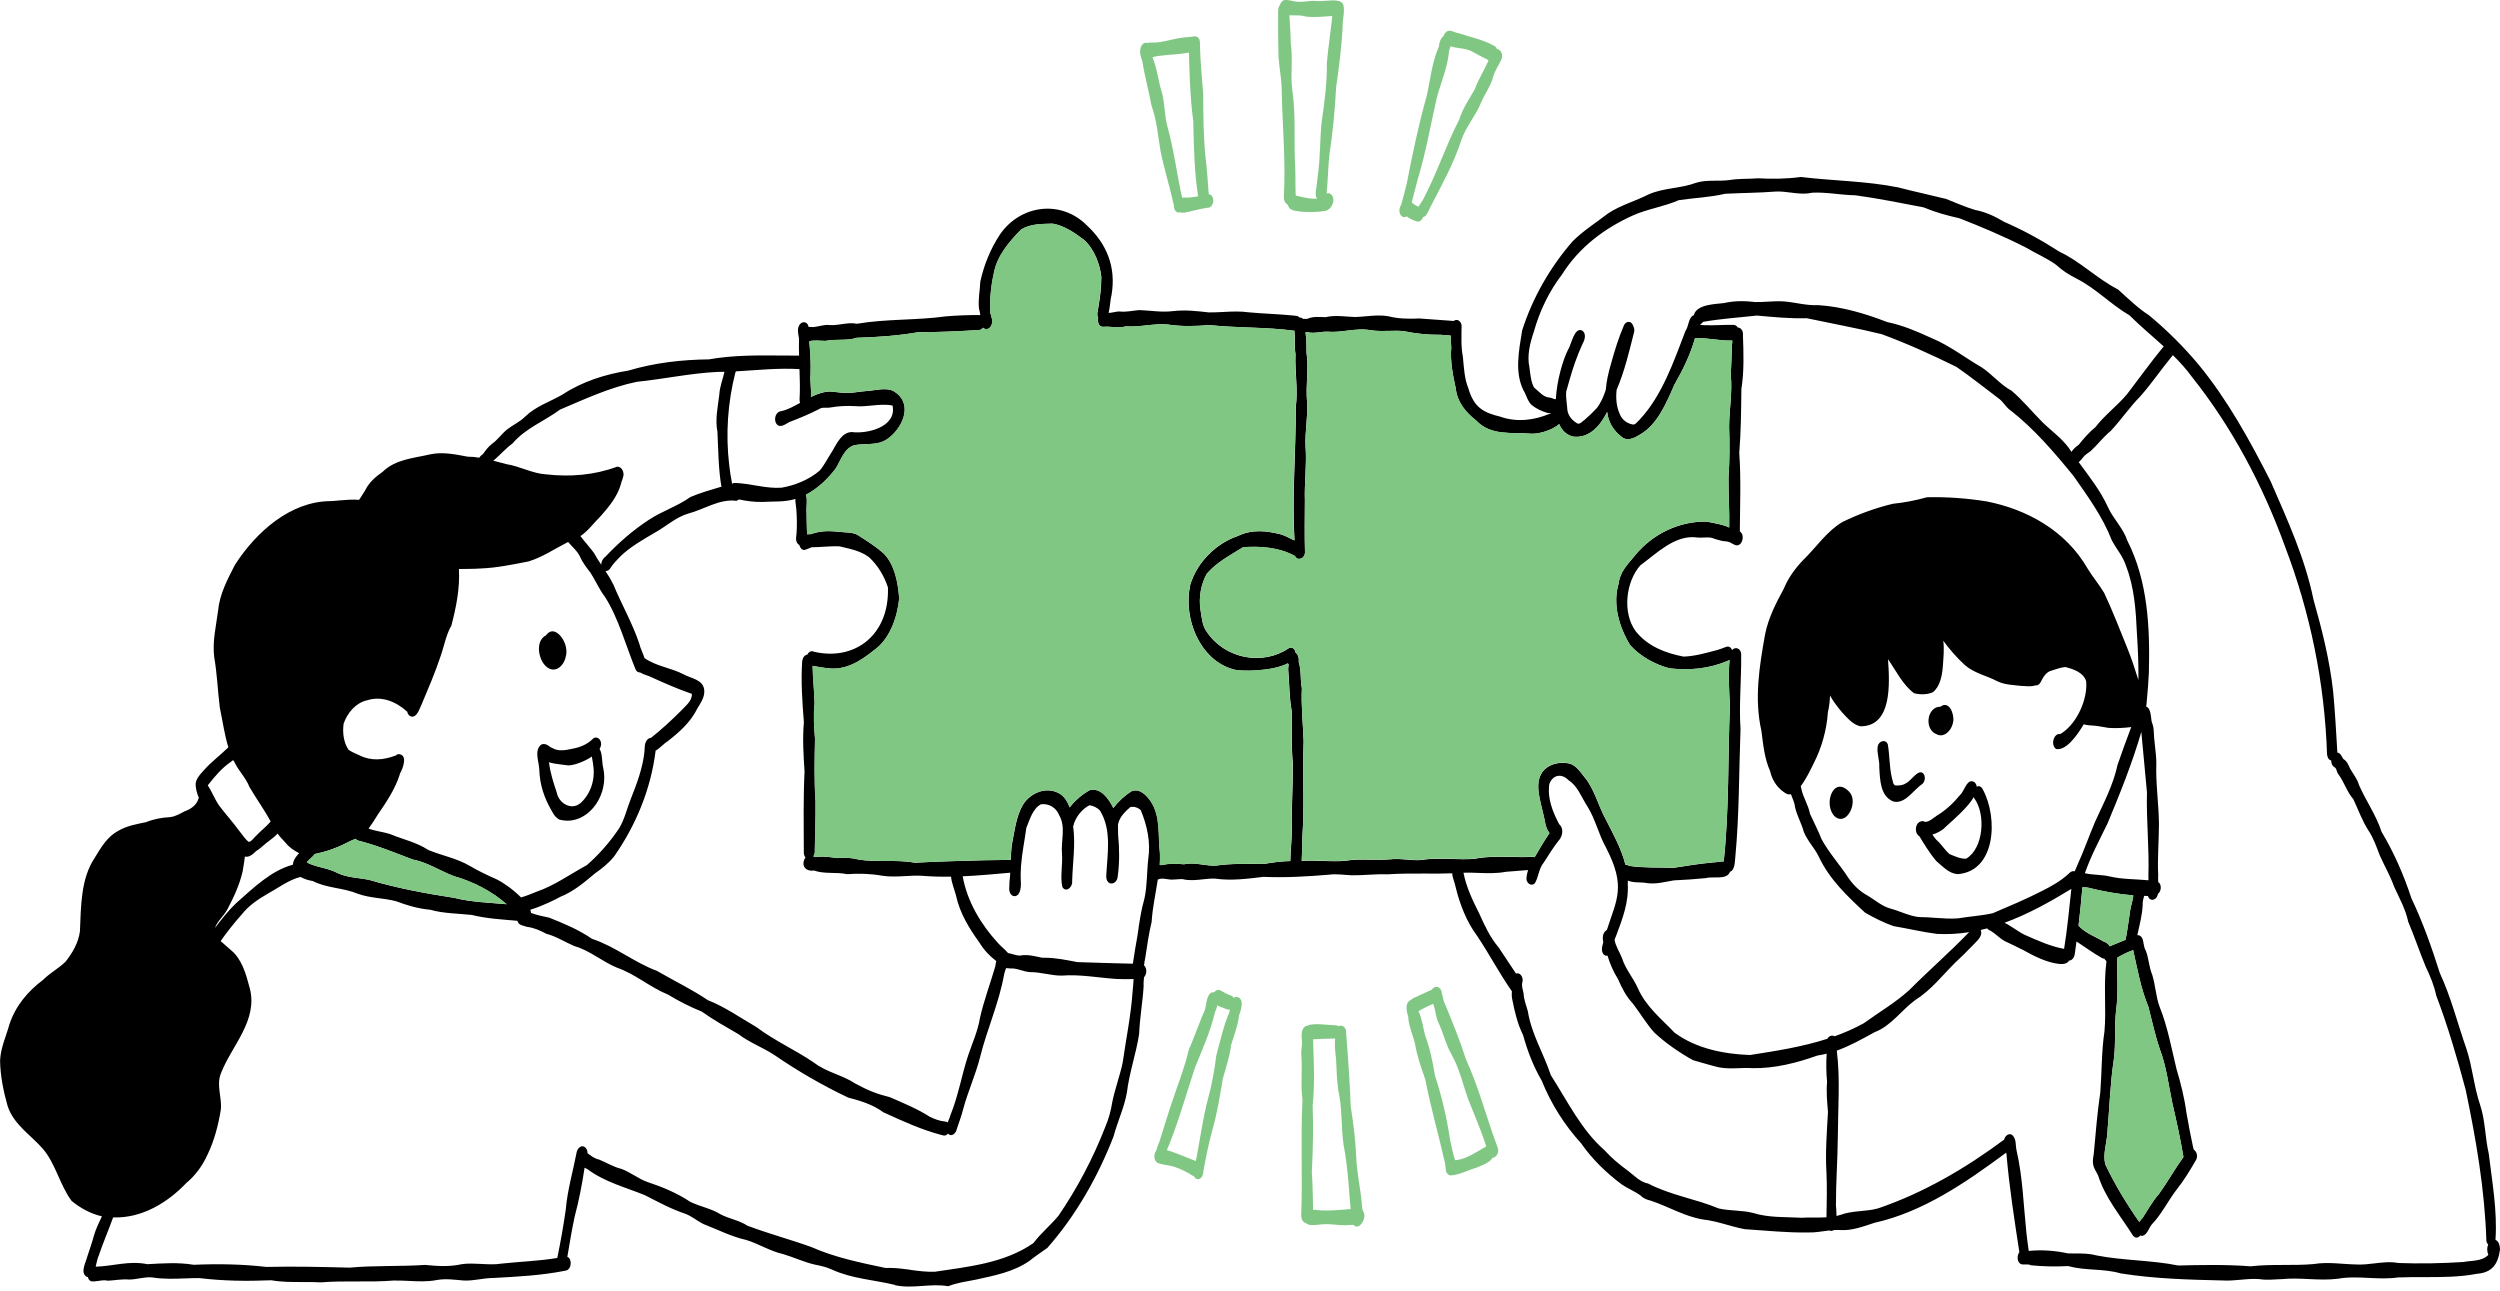 <svg width="430" height="222" viewBox="0 0 430 222" fill="none" xmlns="http://www.w3.org/2000/svg">
<g clip-path="url(#clip0_734_11842)">
<path d="M94.954 115.15C92.745 114.762 91.729 110.322 93.907 109.281C95.257 107.38 97.145 109.808 97.366 111.459C97.681 113.013 96.716 115.164 95.156 115.164C95.087 115.164 95.018 115.164 94.948 115.15H94.954Z" fill="black"/>
<path d="M97.555 131.626C96.084 131.418 94.437 131.39 93.156 130.502C92.461 129.843 92.65 128.365 93.553 128.053C94.09 127.88 94.462 128.476 94.942 128.629C96.065 129.323 97.359 129.017 98.552 128.761C99.764 128.539 100.964 128.053 101.885 127.158C102.314 126.638 103.021 126.825 103.28 127.429C104.17 129.496 99.506 131.647 97.763 131.647C97.688 131.647 97.618 131.647 97.549 131.633L97.555 131.626Z" fill="black"/>
<path d="M96.267 140.991C95.642 140.7 95.226 140.124 94.986 139.624C93.616 137.314 92.84 135.025 92.758 132.354C92.695 130.974 91.912 129.281 92.941 128.192C93.2 127.963 93.465 127.935 93.692 128.018C94.14 128.199 94.456 128.858 94.374 129.434C94.349 130.003 94.374 130.558 94.431 131.106C94.62 132.888 95.194 134.588 95.75 136.288C96.116 138.202 98.281 139.416 99.771 138.181C99.745 138.202 99.708 138.244 99.67 138.286C101.538 136.732 102.441 134.116 102.024 131.591C102.005 131.154 101.854 130.62 101.791 130.12C101.709 129.482 101.759 128.886 102.378 128.58C102.718 128.497 102.952 128.608 103.122 128.837C103.64 129.538 103.533 131.341 103.747 132.042C104.745 136.475 101.614 141.158 97.593 141.158C97.164 141.158 96.722 141.102 96.28 140.991H96.267Z" fill="black"/>
<path d="M202.262 36.365C202.01 36.136 201.902 35.747 201.921 35.394C201.233 32.223 200.261 29.164 199.611 25.973C199.163 23.316 198.973 20.68 198.058 18.162C197.585 15.616 196.878 13.125 196.493 10.565C196.152 9.657 195.805 8.47 196.493 7.652C196.985 7.034 197.938 7.423 197.995 8.234C198.046 8.748 198.134 9.31 198.191 9.747C199.043 11.765 199.213 13.992 199.895 16.073C200.349 17.939 200.305 20.035 200.829 21.873C201.984 26.035 202.47 30.406 203.461 34.603C203.947 35.282 203.442 36.552 202.729 36.552C202.578 36.552 202.42 36.496 202.256 36.365H202.262Z" fill="#81C784"/>
<path d="M196.84 9.858C196.467 9.636 196.335 9.199 196.36 8.755C196.36 7.582 197.256 7.277 198.172 7.312C199.548 7.374 200.899 6.923 202.243 6.667C203.165 6.479 204.194 6.361 205.071 6.313C205.961 6.299 206.194 7.666 205.784 8.352C205.639 8.623 205.38 8.9 205.077 8.942C203.676 9.199 202.262 9.372 200.842 9.442C200.04 9.573 199.219 9.566 198.43 9.781C198.008 9.844 197.679 9.983 197.338 9.983C197.181 9.983 197.017 9.948 196.846 9.872L196.84 9.858Z" fill="#81C784"/>
<path d="M206.106 33.978C205.418 29.642 205.33 25.237 205.241 20.895C204.661 16.462 204.566 11.994 204.465 7.547C204.522 5.862 206.529 5.737 206.39 7.582C206.441 10.406 206.731 13.361 206.952 16.163C206.965 19.764 206.984 23.343 207.337 26.93C207.621 29.143 207.747 31.377 207.918 33.603C207.968 34.179 207.64 34.887 207.078 34.998C207.028 35.012 206.977 35.012 206.933 35.012C206.46 35.012 206.15 34.478 206.106 33.964V33.978Z" fill="#81C784"/>
<path d="M202.748 36.378C202.256 35.969 202.294 35.116 202.559 34.589C202.874 33.95 203.48 33.964 204.086 33.978C204.37 33.985 204.648 33.992 204.901 33.937C205.86 33.805 206.832 33.687 207.766 33.437C208.296 33.284 208.656 33.916 208.688 34.408C208.738 35.081 208.296 35.789 207.646 35.747C206.599 35.879 205.462 36.198 204.452 36.427C204.105 36.483 203.758 36.587 203.417 36.587C203.19 36.587 202.963 36.538 202.748 36.378Z" fill="#81C784"/>
<path d="M220.82 33.895C221.154 27.908 220.605 21.984 220.46 16.011C220.492 13.798 220.056 11.939 219.905 9.795C219.848 7.201 219.804 4.558 219.835 1.977C219.759 0.305 221.754 -0.16 221.76 1.741C221.767 3.663 222.025 5.577 222.013 7.513C222.417 10.135 221.931 12.806 222.265 15.435C222.89 19.5 222.556 23.6 222.732 27.686C222.852 29.823 222.789 31.613 222.859 33.68C222.871 34.332 222.568 35.116 221.918 35.241C221.861 35.255 221.805 35.262 221.754 35.262C221.167 35.262 220.801 34.526 220.826 33.895H220.82Z" fill="#81C784"/>
<path d="M224.708 2.879C224.008 2.636 223.282 2.643 222.562 2.643C221.887 2.643 221.211 2.65 220.567 2.456C219.785 1.922 219.98 0.368 220.826 0.035C221.558 -0.139 222.436 0.284 223.168 0.291C223.717 0.347 224.266 0.291 224.816 0.229C225.333 0.173 225.851 0.118 226.381 0.167C226.785 0.229 227.378 0.18 228.01 0.132C229.518 0.007 231.241 -0.111 231.096 1.394C231.065 2.026 230.686 2.636 230.08 2.685C228.735 2.768 227.378 2.921 226.027 2.921C225.592 2.921 225.15 2.907 224.715 2.865L224.708 2.879Z" fill="#81C784"/>
<path d="M227.037 34.478C225.895 34.131 226.406 32.66 226.482 31.751C226.551 31.155 226.627 30.551 226.697 29.955C227.107 26.902 227.012 24.051 227.315 21.054C227.814 17.634 228.268 14.221 228.224 10.745C228.483 7.915 228.925 5.113 229.202 2.303C229.171 1.609 229.417 0.742 230.118 0.583C231.708 0.569 230.989 2.823 230.957 3.885C230.837 7.617 230.332 11.377 229.808 15.074C229.619 18.973 229.221 22.906 228.641 26.743C228.432 28.879 228.394 31.044 228.192 33.18C228.18 33.777 227.751 34.478 227.176 34.478C227.126 34.478 227.082 34.471 227.031 34.464L227.037 34.478Z" fill="#81C784"/>
<path d="M223.711 36.399C222.941 36.254 221.849 36.323 221.546 35.345C221.369 34.776 221.571 34.124 221.975 33.742C222.108 33.611 222.291 33.555 222.467 33.534C224.102 33.888 225.844 34.492 227.511 34.013C227.744 33.444 228.294 32.993 228.843 33.354C229.531 33.798 229.442 34.901 228.988 35.49C229 35.477 229.013 35.463 229.026 35.449C229.051 35.407 229.076 35.366 229.101 35.324C228.925 35.699 228.458 36.15 228.129 36.226C227.265 36.406 226.381 36.469 225.491 36.469C224.891 36.469 224.292 36.441 223.705 36.406L223.711 36.399Z" fill="#81C784"/>
<path d="M241.29 37.308C240.571 36.975 240.539 35.844 241 35.248C241.372 33.971 241.682 32.681 241.997 31.391C242.976 26.361 243.986 21.491 245.368 16.594C246.037 13.666 246.283 10.725 247.476 8.047C247.798 4.835 250.475 5.952 249.244 8.706C249.035 11.467 247.855 14.103 247.148 16.76C246.056 21.457 245.267 26.215 243.853 30.815C243.405 32.494 242.969 34.186 242.54 35.872C242.616 36.531 242.174 37.35 241.555 37.35C241.467 37.35 241.379 37.336 241.29 37.301V37.308Z" fill="#81C784"/>
<path d="M256.067 10.364C255.12 9.872 254.35 9.511 253.454 9.011C251.914 7.992 249.793 8.567 248.411 7.367C248.032 6.729 248.265 5.779 248.865 5.404C249.515 5.029 250.222 5.647 250.866 5.709C252.974 6.41 254.969 6.778 256.919 7.839C258.049 8.318 257.551 10.489 256.509 10.489C256.37 10.489 256.225 10.454 256.074 10.364H256.067Z" fill="#81C784"/>
<path d="M244.188 37.156C243.361 36.309 244.156 35.213 244.686 34.478C247.11 29.955 248.663 25.057 251.005 20.534C251.573 18.633 252.715 17.045 253.656 15.359C254.262 13.708 255.228 12.175 255.935 10.614C256.219 9.899 256.465 9.032 257.058 8.567C257.923 8.068 258.611 9.247 258.302 10.094C257.79 11.273 257.058 12.161 256.768 13.409C256.345 14.915 255.322 16.247 254.742 17.648C253.807 19.972 252.078 21.838 251.308 24.225C249.97 28.297 247.906 31.953 245.987 35.685C245.671 36.33 245.318 37.35 244.68 37.35C244.528 37.35 244.364 37.294 244.181 37.162L244.188 37.156Z" fill="#81C784"/>
<path d="M243.739 38.099C242.868 37.794 242.042 37.523 241.587 36.698C241.297 35.99 241.587 34.908 242.338 34.741C242.679 34.679 242.894 34.831 243.108 35.06C243.462 35.338 243.859 35.525 244.263 35.671C245.267 36.066 244.907 38.12 243.885 38.12C243.834 38.12 243.79 38.113 243.739 38.106V38.099Z" fill="#81C784"/>
<path d="M199.302 199.027C198.342 198.257 199.32 196.898 199.541 195.975C200.236 193.859 200.842 191.709 201.568 189.614C202.559 186.624 203.739 183.703 204.459 180.602C205.355 178.535 206.087 176.447 206.927 174.393C207.665 173.304 207.242 171.563 208.296 170.744C210.19 170.141 209.458 173.124 208.978 174.102C208.227 177.307 206.775 180.616 205.538 183.613C203.897 188.601 202.514 193.7 200.413 198.507C200.274 198.861 199.958 199.145 199.63 199.145C199.516 199.145 199.409 199.111 199.302 199.041V199.027Z" fill="#81C784"/>
<path d="M205.065 202.184C204.099 201.546 203.057 201.046 201.978 200.692C200.974 200.373 200.027 200.387 199.068 200.012C198.348 199.534 198.405 198.237 199.043 197.73C199.377 197.467 199.731 197.501 200.072 197.64C202.016 198.133 203.853 199.027 205.74 199.721C206.971 200.006 206.523 202.302 205.488 202.302C205.355 202.302 205.21 202.267 205.065 202.177V202.184Z" fill="#81C784"/>
<path d="M211.099 173.623C210.367 173.311 209.363 173.11 208.827 172.479C208.379 171.854 208.511 170.758 209.168 170.377C209.376 170.259 209.622 170.224 209.83 170.307C210.462 170.633 211.068 171.043 211.756 171.237C212.772 171.667 212.362 173.665 211.364 173.665C211.282 173.665 211.194 173.651 211.099 173.623Z" fill="#81C784"/>
<path d="M205.929 202.808C204.951 202.531 205.311 201.317 205.5 200.602C206.34 196.683 206.8 192.576 207.848 188.726C208.48 186.367 208.902 183.987 209.199 181.553C209.862 179.159 210.424 176.495 211.396 174.269C211.648 173.429 211.459 172.43 212.046 171.771C212.576 171.14 213.472 171.556 213.561 172.375C213.624 173.256 213.378 173.859 213.125 174.636C212.904 176.454 212.261 178.098 211.743 179.756C211.522 181.761 210.834 183.634 210.323 185.555C209.83 188.504 209.363 191.459 208.536 194.324C207.848 196.842 207.4 199.104 206.958 201.615C206.952 202.163 206.58 202.829 206.056 202.829C206.018 202.829 205.974 202.829 205.929 202.815V202.808Z" fill="#81C784"/>
<path d="M223.806 209.003C224.064 202.35 223.686 195.781 224.026 189.149C223.667 186.513 224.052 184.043 223.818 181.421C223.761 180.582 224.026 179.763 223.932 178.924C223.85 178.285 223.812 177.585 224.096 177.002C224.74 175.83 225.977 176.6 225.813 177.834C225.926 181.92 226.223 186.027 225.775 190.134C225.926 193.956 225.825 197.793 225.636 201.615C225.813 204.001 225.8 206.388 225.863 208.788C225.882 209.447 225.567 210.238 224.916 210.37C224.86 210.384 224.803 210.391 224.752 210.391C224.153 210.391 223.774 209.648 223.812 209.01L223.806 209.003Z" fill="#81C784"/>
<path d="M224.91 178.563C224.273 177.98 224.462 176.724 225.156 176.287C226.633 175.982 228.262 176.322 229.777 176.357C230.913 176.391 230.736 178.597 229.663 178.625C228.249 178.66 226.861 178.681 225.522 178.785C225.308 178.785 225.1 178.729 224.91 178.563Z" fill="#81C784"/>
<path d="M232.485 210.002C232.049 205.604 231.929 201.171 231.084 196.849C230.68 193.991 230.856 191.077 230.332 188.268C229.884 186.228 229.935 184.147 229.796 182.073C229.625 180.803 229.512 179.499 229.682 178.23C229.537 177.716 229.638 177.085 230.004 176.717C230.515 176.086 231.424 176.489 231.506 177.3C231.854 181.636 232.163 186.02 232.333 190.391C232.807 193.353 233.16 196.204 233.28 199.166C233.394 201.795 233.993 204.32 234.221 206.929C234.252 208.212 235.01 210.182 233.672 210.911C233.577 210.945 233.488 210.966 233.394 210.966C232.946 210.966 232.548 210.529 232.479 210.009L232.485 210.002Z" fill="#81C784"/>
<path d="M230.528 210.716C229.48 210.647 228.369 210.474 227.359 210.585C226.305 210.626 224.292 211.251 224.38 209.412C224.475 207.581 226.406 208.184 227.511 208.198C229.588 208.268 231.664 207.955 233.741 207.879C234.303 207.824 234.644 208.51 234.675 209.024C234.707 209.634 234.379 210.488 233.747 210.564C232.92 210.64 232.087 210.744 231.254 210.744C231.014 210.744 230.768 210.73 230.528 210.709V210.716Z" fill="#81C784"/>
<path d="M249.067 201.428C248.676 201.171 248.606 200.665 248.575 200.207C247.495 195.351 246.088 190.564 245.153 185.673C244.434 183.613 243.74 181.684 243.38 179.52C243.02 177.973 242.275 176.468 242.212 174.858C241.89 173.866 241.625 172.507 242.622 172.007C243.721 171.556 243.872 173.159 243.979 173.943C244.598 175.191 244.762 176.71 245.116 178.084C245.961 180.297 246.416 182.635 246.814 184.987C248.007 188.642 248.84 192.264 249.421 196.079C249.711 197.39 249.888 198.452 250.311 199.659C250.651 200.38 250.191 201.546 249.465 201.546C249.345 201.546 249.212 201.511 249.073 201.435L249.067 201.428Z" fill="#81C784"/>
<path d="M243.19 174.13C243.222 174.13 243.253 174.13 243.284 174.136C243.253 174.136 243.215 174.136 243.19 174.13Z" fill="#81C784"/>
<path d="M243.058 174.102C242.161 173.832 242.193 172.208 243.007 171.73C244.093 171.209 245.349 170.64 246.397 170.169C246.864 169.87 247.426 170.21 247.558 170.758C248.007 172.479 246.006 172.756 245.008 173.36C244.377 173.61 243.929 174.13 243.329 174.13C243.247 174.13 243.159 174.123 243.064 174.095L243.058 174.102Z" fill="#81C784"/>
<path d="M256.004 198.458C255.133 195.24 253.763 192.229 252.564 189.149C251.617 186.554 251.036 183.8 249.679 181.407C248.644 179.638 248.24 177.543 247.325 175.705C246.877 174.65 246.921 173.429 246.384 172.409C246.132 171.695 245.93 171.188 246.182 170.467C246.618 169.329 247.893 169.586 247.988 170.814C248.202 171.466 248.246 172.229 248.587 172.791C249.85 175.885 251.125 178.986 252.141 182.198C254.306 186.908 255.581 191.882 257.361 196.738C257.487 197.078 257.506 197.133 257.601 197.397C257.942 198.209 257.323 199.138 256.717 199.138C256.446 199.138 256.175 198.951 256.004 198.465V198.458Z" fill="#81C784"/>
<path d="M249.742 199.582C251.889 199.624 253.706 198.264 255.531 197.244C256.067 196.905 256.654 197.307 256.825 197.903C257.311 199.797 255.07 200.304 253.896 200.866C252.425 201.268 250.942 202.142 249.446 202.17C248.209 201.906 248.53 199.499 249.742 199.575V199.582Z" fill="#81C784"/>
<path d="M333.158 126.319L333.209 126.333C330.873 125.57 331.391 121.518 333.77 121.553C335.21 120.402 336.194 122.809 335.948 124.134C335.771 125.306 334.869 126.479 333.815 126.479C333.6 126.479 333.379 126.43 333.152 126.326L333.158 126.319Z" fill="black"/>
<path d="M315.566 140.422C313.527 138.362 315.358 133.228 318.11 136.239C319.417 137.654 318.224 140.852 316.589 140.852C316.261 140.852 315.913 140.72 315.566 140.422Z" fill="black"/>
<path d="M325.703 137.876C323.406 137.002 323.368 134.193 323.235 131.973C323.317 130.752 322.781 129.579 322.964 128.372C323.128 127.45 324.334 127.061 324.706 128.039C325.028 129.919 324.959 131.91 325.4 133.769C325.571 134.213 325.527 134.872 325.968 135.094C326.593 135.129 327.275 135.101 327.818 134.72C328.714 134.352 330.065 131.945 330.905 133.18C331.208 133.693 331.075 134.47 330.64 134.838C329.194 135.816 327.95 137.925 326.164 137.925C326.019 137.925 325.861 137.911 325.71 137.883L325.703 137.876Z" fill="black"/>
<path d="M330.57 143.919C329.175 143.919 329.213 141.352 330.551 141.269C331.555 141.664 332.293 140.852 333.101 140.311C334.654 139.375 335.961 138.168 337.11 136.759C337.93 136.052 338.328 133.665 339.66 134.574C341.541 136.662 335.525 141.296 334.225 142.621C333.183 143.384 331.845 143.815 330.608 143.912H330.576L330.57 143.919Z" fill="black"/>
<path d="M333.013 148.067C331.82 146.652 330.791 144.945 329.844 143.329C329.327 142.281 330.412 140.554 331.347 141.581C331.896 142.732 332.464 143.988 333.43 144.799C334.086 145.465 334.604 146.291 335.311 146.901C336.22 147.269 337.198 147.755 338.176 147.692C341.15 145.972 341.617 140.082 339.571 137.3C338.77 136.211 340.247 134.248 341.049 135.788C343.738 140.804 343.214 149.836 336.763 150.349C335.254 150.294 334.143 149.024 333.013 148.074V148.067Z" fill="black"/>
<path d="M324.58 55.393C327.231 55.934 329.712 56.989 332.186 58.133C335.273 59.396 337.974 61.526 340.872 63.197C342.658 64.391 344.148 66.229 345.991 67.207C347.891 68.81 349.488 70.801 351.255 72.57C352.789 74.089 354.582 75.317 355.882 77.106C356.021 77.315 356.153 77.523 356.292 77.724C356.595 77.225 357.1 76.801 357.536 76.503C358.432 75.379 359.341 74.346 360.408 73.472C362.081 71.328 364.1 69.857 365.817 67.845C368.001 65.001 369.939 62.268 372.155 59.583C370.198 57.793 368.153 56.115 366.278 54.242C363.091 52.389 360.484 49.601 357.201 47.936C355.939 47.311 354.733 46.548 353.673 45.563C352.076 44.398 350.056 43.544 348.434 42.566C344.716 40.672 340.878 39.049 337.046 37.551C334.932 37.079 332.868 36.51 330.854 35.664C326.96 34.922 323.027 34.124 319.126 33.59C316.626 33.555 314.158 33.014 311.659 33.146C310.422 33.43 309.197 33.278 307.966 33.118C307.164 33.014 306.357 32.917 305.549 32.938C302.588 33.173 299.672 33.18 296.749 33.326C293.947 33.964 291.485 34.027 288.745 34.429C286.208 35.546 283.33 35.941 280.843 37.065C276.039 39.23 271.633 42.476 268.654 47.228C266.451 50.107 264.822 53.472 263.819 57.065C263.162 58.987 262.619 61.186 263.061 63.184C263.219 64.335 263.307 65.626 263.844 66.638C264.734 67.346 265.428 68.345 266.602 68.393C266.937 68.435 267.278 68.692 267.606 68.664C267.764 65.48 268.805 61.963 269.676 60.201C270.295 59.271 270.756 56.198 272.138 56.857C272.87 57.349 272.611 58.432 272.233 59.063C271.728 60.152 271.28 61.269 270.882 62.407C270.32 64.002 269.859 65.688 269.399 67.311C269.285 68.241 269.493 69.191 269.556 70.128C269.569 71.39 270.339 72.264 271.298 72.833C271.772 73.048 272.195 72.41 272.586 72.181C273.306 71.571 274.076 70.814 274.638 70.204C275.37 69.267 275.831 68.171 276.197 67.034C276.31 65.508 276.67 64.009 277.106 62.532C277.718 60.284 278.419 58.043 279.334 55.92C279.549 55.469 280.079 55.206 280.502 55.476C280.697 55.608 280.836 55.816 280.906 56.059C281.076 56.35 281.152 56.732 281.076 57.072C280.167 60.679 279.441 63.794 278.053 67.075C277.907 68.553 278.027 69.961 278.589 71.182C278.993 72.251 279.883 72.84 280.868 73.02C281.335 73.069 281.651 72.472 282.004 72.195C285.873 68.061 287.855 62.254 289.901 56.919C290.5 56.094 290.368 54.609 291.34 54.2C291.813 52.306 295.133 52.313 296.541 52.126C298.34 51.709 300.107 51.744 301.925 51.952C302.645 51.966 303.371 51.925 304.103 51.883C305.056 51.828 306.009 51.772 306.969 51.855C308.894 52.022 310.788 52.591 312.732 52.48C316.784 52.743 320.774 53.909 324.592 55.393H324.58ZM126.383 83.066C129.078 83.142 131.729 84.078 134.431 83.884C136.741 83.482 139.159 82.517 141.002 80.929C141.816 79.965 142.492 78.598 143.161 77.585C143.969 76.205 144.789 74.373 146.494 74.311C149.025 74.665 154.27 73.52 153.525 69.76C152.389 69.51 151.152 69.635 149.94 69.753C148.974 69.85 148.021 69.94 147.137 69.857C145.736 69.774 144.31 69.829 142.94 70.072C142.656 70.142 142.365 70.135 142.088 70.128C141.64 70.121 141.198 70.107 140.806 70.405C139.146 71.258 137.455 71.945 135.725 72.611C135.1 72.965 134.172 73.693 133.579 72.937C133.238 72.5 133.251 71.793 133.509 71.314C133.699 70.981 133.995 70.745 134.362 70.717C135.517 70.481 136.577 69.85 137.612 69.302C137.543 69.108 137.518 68.9 137.524 68.699C137.625 66.923 137.574 65.202 137.511 63.489C133.863 63.267 130.202 63.669 126.566 63.877C126.541 63.981 126.509 64.072 126.465 64.155C125.171 69.233 124.792 74.72 125.423 79.965C125.543 81.061 125.701 82.122 125.922 83.197C125.922 83.197 125.922 83.204 125.922 83.211C126.048 83.121 126.2 83.066 126.364 83.066H126.383ZM107.181 82.018C107.087 82.462 106.903 82.774 106.815 83.197C106.228 85.369 104.745 87.159 103.337 88.754C102.163 89.892 101.178 91.307 99.834 92.209C100.585 93.208 101.418 94.089 102.157 95.102C102.535 95.809 102.965 96.468 103.413 97.127C103.413 96.593 103.691 96.059 104.12 95.767C106.411 93.34 108.848 91.217 111.556 89.441C113.853 87.908 116.479 87.11 118.739 85.494C120.412 84.765 122.204 84.28 123.934 83.752C123.984 83.759 124.035 83.766 124.092 83.773C123.555 80.638 123.555 77.439 123.397 74.255C122.974 72.133 123.467 70.003 123.719 67.901C123.789 66.513 124.313 65.272 124.609 63.954C124.174 63.968 123.738 63.974 123.309 63.974C118.739 64.203 114.118 65.202 109.561 65.667C104.966 66.604 100.648 68.615 96.318 70.454C93.566 72.493 90.429 73.617 88.137 76.288C86.957 77.148 85.972 78.3 84.855 79.243C85.619 79.444 86.382 79.653 87.146 79.84C89.444 80.207 91.59 81.449 93.913 81.588C98.035 82.06 102.239 81.727 106.127 80.277C106.152 80.277 106.171 80.277 106.19 80.277C107.061 80.277 107.402 81.394 107.187 82.018H107.181ZM39.773 131.001C38.182 132.049 36.945 133.547 35.74 135.074C36.409 136.1 36.958 137.467 37.608 138.452C38.77 139.999 40.057 141.407 41.2 142.975C41.724 143.592 42.153 144.362 42.803 144.813C43.346 144.695 43.636 144.099 44.059 143.745C44.861 142.892 45.801 142.198 46.553 141.303C45.448 139.215 44.053 137.363 42.891 135.33C42.285 133.797 41.143 132.701 40.411 131.258C40.329 131.05 40.221 130.89 40.089 130.745C39.969 130.828 39.855 130.904 39.773 130.994V131.001ZM206.857 148.719C207.596 148.823 208.341 148.92 209.085 148.899C211.838 148.49 214.602 148.601 217.361 148.608C218.876 148.351 220.403 148.129 221.943 148.108C221.975 146.346 222.19 144.571 222.196 142.815C222.12 138.979 222.404 135.191 222.385 131.383C222.089 128.358 222.227 125.32 222.177 122.295C221.748 119.902 221.786 117.516 221.577 115.115C221.565 114.845 221.634 114.588 221.647 114.324C221.603 114.248 221.565 114.179 221.539 114.096C218.958 115.476 213.346 115.58 211.995 115.094C206.434 113.464 203.442 106.472 204.743 100.533C205.986 96.551 209.262 93.451 212.892 92.202C215.347 91.022 217.727 91.272 220.277 91.903C221.116 92.132 221.861 92.632 222.663 92.958C222.202 85.327 222.922 77.662 222.878 70.072C223.288 66.992 222.713 64.002 222.833 60.936C222.619 59.389 222.764 58.133 222.657 56.892C222.65 56.892 222.638 56.892 222.625 56.892C217.727 56.239 212.923 56.441 208.038 55.92C205.639 56.122 203.234 56.191 200.842 55.816C199.617 55.705 198.405 55.837 197.193 55.969C196.025 56.094 194.858 56.219 193.677 56.136C192.914 56.371 192.131 56.309 191.361 56.246C190.843 56.212 190.338 56.17 189.84 56.219C189.019 56.295 188.747 55.442 188.893 54.706C188.754 54.429 188.716 54.082 188.766 53.784C189.151 51.605 189.429 49.774 189.442 47.665C189.189 45.341 188.173 42.858 186.563 41.339C184.91 40.09 183.085 38.806 181.072 38.473C179.241 38.529 177.196 38.453 175.587 39.535C173.623 41.547 171.515 43.975 170.966 46.923C170.455 49.219 170.209 51.501 170.36 53.86C170.499 54.464 170.815 55.109 170.613 55.726C170.379 56.635 169.558 56.843 169.091 56.364C168.915 56.6 168.675 56.767 168.378 56.774C164.919 56.975 161.472 57.155 158.013 57.134C154.504 57.752 150.906 57.995 147.371 58.106C145.629 58.681 143.779 58.265 142.006 58.64C140.945 58.633 140.188 58.487 139.203 58.688C139.392 60.61 139.493 62.587 139.424 64.467C139.304 65.369 139.594 67.013 139.5 68.275C140.604 67.734 141.791 67.318 142.934 67.353C144.272 67.485 145.427 67.7 146.752 67.526C147.743 67.388 148.76 67.284 149.751 67.193C151.108 67.041 152.951 66.576 154.093 67.54C157.155 69.774 155.066 73.874 152.616 75.525C150.918 76.746 148.766 76.17 146.86 76.607C145.136 77.204 144.65 79.243 143.678 80.693C142.29 82.483 140.579 84.092 138.635 85.091C138.938 85.979 138.666 87.2 138.742 88.123C138.774 89.385 138.755 90.655 138.85 91.917C139.051 91.883 139.26 91.869 139.468 91.883C141.04 91.293 142.668 91.279 144.303 91.487C145.37 91.591 146.412 91.522 147.403 91.938C148.936 92.916 150.647 93.992 152.01 95.213C153.917 97.134 154.479 100.249 154.674 102.968C154.34 106.305 152.97 110.03 150.312 111.862C147.958 113.776 145.313 115.393 142.302 114.921C141.456 114.859 140.617 114.671 139.784 114.526C139.796 116.676 140.08 118.854 140.118 121.012C139.891 123.031 140.024 125.035 140.194 127.061C140.125 130.641 140.036 134.192 140.282 137.779C140.32 140.596 140.2 143.405 140.156 146.222C140.213 146.575 140.118 146.985 139.91 147.29C140.024 147.332 140.137 147.38 140.245 147.422C141.513 147.22 142.776 147.422 144.044 147.595C145.288 147.442 146.538 147.547 147.762 147.859C149.284 148.102 150.824 148.095 152.364 148.088C154.037 148.088 155.709 148.081 157.363 148.393C161.365 148.164 165.405 148.074 169.407 147.963C170.897 147.928 172.38 147.942 173.87 147.9C173.895 147.103 173.92 146.298 174.009 145.507C174.482 143.128 174.728 140.575 175.915 138.473C177.329 136.211 180.182 135.178 182.391 136.586C183.149 137.106 183.666 137.946 183.994 138.875C184.954 137.633 186.21 136.551 187.517 135.878C189.36 135.517 190.654 137.273 191.5 138.979C192.371 137.821 193.507 136.787 194.662 136.086C196.007 135.552 197.2 136.745 197.944 137.848C199.68 140.464 199.156 143.745 199.516 146.742C199.548 147.429 199.529 148.108 199.485 148.781C199.598 148.781 199.712 148.795 199.832 148.802C201.189 148.483 202.325 148.545 203.657 148.656C204.067 148.566 204.478 148.532 204.894 148.532C205.563 148.532 206.226 148.622 206.895 148.712L206.857 148.719ZM280.262 148.948C282.844 149.316 285.274 149.177 287.893 149.267C290.121 148.906 292.413 148.552 294.647 148.344C295.171 148.337 295.885 148.15 296.484 148.171C297.444 139.257 297.179 130.308 297.551 121.373C297.406 118.771 297.261 116.107 297.482 113.527C297.418 113.568 297.355 113.603 297.28 113.624C294.022 115.053 290.576 115.351 287.174 114.963C284.699 114.318 282.2 112.972 280.401 110.988C278.513 107.942 277.314 103.926 278.419 100.332C278.627 98.341 280.003 97.03 281.146 95.629C284.245 91.772 288.935 89.614 293.568 89.725C294.881 90.01 296.2 90.155 297.425 90.738C297.494 87.887 297.286 85.05 297.298 82.198C297.513 79.264 297.507 76.337 297.412 73.395C297.425 70.426 297.993 67.512 297.696 64.529C297.791 62.705 297.841 60.998 297.898 59.222C297.955 59.014 297.961 58.799 297.949 58.584C296.888 58.626 295.847 58.501 294.799 58.376C293.751 58.244 292.697 58.12 291.643 58.168C291.611 58.168 291.58 58.161 291.548 58.154C290.753 60.992 289.433 63.669 288.007 66.146C286.587 69.406 285.04 73.125 281.96 74.817C280.931 75.448 279.751 75.99 278.76 75.011L278.797 75.039C277.491 74.033 276.613 72.549 276.43 70.856C275.237 73.27 273.375 75.358 270.705 75.123C269.462 74.866 268.654 74.068 268.174 72.944C266.874 74.13 264.292 74.741 263.175 74.588C259.974 74.339 256.408 74.991 253.896 72.327C252.166 70.974 250.651 69.226 250.392 66.819C249.894 64.522 249.414 62.164 249.616 59.791C249.603 59.105 249.521 58.411 249.509 57.717C248.953 57.689 248.398 57.648 247.849 57.592C245.671 57.613 243.531 57.405 241.398 56.954C240.577 56.878 239.756 56.899 238.93 56.919C237.894 56.947 236.872 56.968 235.843 56.815C234.435 56.545 233.065 56.711 231.696 56.878C230.591 57.017 229.493 57.155 228.382 57.058C227.915 57.03 227.448 57.093 226.987 57.148C226.255 57.239 225.529 57.336 224.809 57.107C224.74 57.107 224.677 57.134 224.613 57.162C224.626 57.155 224.645 57.148 224.658 57.141C224.62 57.155 224.582 57.176 224.538 57.197C224.746 58.334 224.702 59.486 224.721 60.652C225.118 63.406 224.557 66.375 224.815 69.122C224.998 71.709 224.411 74.29 224.557 76.864C224.784 79.909 224.336 83.1 224.437 86.118C224.424 89.08 224.374 92.049 224.456 95.011C224.456 95.629 224.033 96.066 223.61 96.107C223.313 96.212 222.991 96.107 222.713 95.629C220.018 94.151 216.799 93.908 213.813 94.13C211.667 95.469 209.275 96.704 207.564 98.695C206.579 100.464 206.157 102.76 206.472 104.807C206.699 106.166 206.763 107.693 207.627 108.768C210.815 113.402 217.247 114.505 221.666 111.501C222.139 111.189 222.657 111.563 222.808 112.084C222.821 112.146 222.833 112.209 222.84 112.271C222.928 112.327 223.01 112.396 223.086 112.493C223.389 112.888 223.42 113.43 223.389 113.922C223.856 115.337 223.61 116.905 223.919 118.369C223.774 121.442 224.121 124.453 224.222 127.526C224.001 133.013 224.38 138.487 224.007 143.967C224.007 145.341 223.944 146.714 223.888 148.088C225.087 147.997 226.292 148.046 227.492 148.088C228.779 148.129 230.067 148.178 231.349 148.067C232.807 147.817 234.277 147.845 235.754 147.873C236.891 147.886 238.027 147.907 239.163 147.81C240.078 147.692 241 147.775 241.915 147.852C242.805 147.928 243.695 148.011 244.592 147.907C246.271 147.644 247.969 147.699 249.673 147.748C250.98 147.789 252.286 147.831 253.586 147.727C255.701 147.311 257.854 147.352 260 147.401C261.224 147.422 262.455 147.449 263.68 147.394C263.781 147.394 263.875 147.415 263.957 147.456C264.765 146.041 265.599 144.64 266.514 143.294C265.782 142.434 265.756 141.15 265.453 140.068C264.942 137.626 263.686 134.387 265.636 132.382C266.747 131.307 268.433 131.036 269.847 131.314C271.008 131.563 271.747 132.68 272.479 133.61C274.259 135.691 274.865 138.549 276.184 140.928C277.428 143.391 278.892 145.986 279.574 148.754C279.593 148.754 279.612 148.754 279.637 148.754C279.833 148.754 280.047 148.823 280.262 148.976V148.948ZM362.428 141.775C361.077 144.529 359.619 147.269 358.596 150.19C359.979 150.516 361.399 150.419 362.794 150.731C364.984 151.265 367.288 151.189 369.529 151.411C369.542 151.161 369.548 150.911 369.523 150.668C369.687 145.868 369.15 141.088 369.277 136.281C368.98 132.916 368.652 129.489 368.336 126.194C368.323 126.09 368.311 125.986 368.311 125.875C366.726 131.334 364.605 136.572 362.434 141.782L362.428 141.775ZM68.79 133.124C67.957 135.746 66.468 137.946 64.959 140.145C64.479 140.956 63.949 141.747 63.393 142.51C64.65 142.996 65.906 143.051 67.181 143.495C69.365 144.404 71.669 144.876 73.651 146.187C75.993 147.165 78.53 147.609 80.765 148.913C82.362 149.85 83.883 150.564 85.524 151.293C86.345 151.688 88.251 152.951 89.614 154.359C90.542 154.095 91.375 153.748 92.297 153.374C95.377 152.319 98.066 150.356 100.938 148.802C103.009 147.005 104.928 144.806 106.481 142.482C107.434 140.922 107.812 139.132 108.488 137.439C109.51 134.865 110.539 132.139 110.842 129.343C110.899 128.684 110.83 127.907 111.234 127.359C111.461 127.04 111.713 126.915 111.953 126.922C113.771 125.493 115.482 123.898 117.142 122.247C117.868 121.421 119.048 120.63 119.004 119.347C116.353 118.438 114.118 117.411 111.587 116.281C111.133 116.121 110.565 115.955 110.104 115.663C109.769 115.684 109.441 115.483 109.302 115.094C107.617 110.988 106.367 106.25 104.025 102.614C103.053 101.352 102.428 99.84 101.557 98.501C100.863 97.613 100.149 96.683 99.689 95.608C99.253 94.727 98.464 94.096 97.871 93.388C97.814 93.333 97.757 93.277 97.707 93.222C95.453 94.366 93.326 95.823 90.94 96.558C88.188 97.099 85.442 97.675 82.646 97.779C81.415 97.87 80.171 97.842 78.934 97.87C79.123 101.179 78.467 104.418 77.64 107.595C76.7 109.219 76.397 111.161 75.746 112.972C74.825 115.74 73.676 118.397 72.552 121.074C72.205 121.782 71.991 122.628 71.378 123.114C70.835 123.509 70.147 123.1 70.046 122.413C68.109 120.665 65.641 119.652 63.147 120.45C61.247 120.866 59.789 122.531 59.107 124.446C58.886 126.007 59.095 127.713 59.96 128.976C60.559 129.378 61.235 129.642 61.885 129.94C63.829 130.925 66.019 130.724 67.97 129.975C68.001 129.975 68.027 129.968 68.052 129.961C68.172 129.843 68.311 129.753 68.494 129.704C70.236 129.739 69.314 132.181 68.771 133.096L68.79 133.124ZM60.319 144.626C58.445 145.611 56.488 146.416 54.443 146.818C54.329 146.853 54.215 146.881 54.102 146.915C53.774 147.442 53.168 147.775 52.776 148.31C52.827 148.324 52.877 148.351 52.928 148.379C52.997 148.414 53.054 148.462 53.105 148.504C54.733 149.232 56.519 149.322 58.104 150.19C59.846 151.001 61.771 150.96 63.602 151.369C68.405 152.798 73.203 153.672 78.12 154.435C81.087 155.184 84.123 155.247 87.14 155.531C84.483 153.214 81.352 151.639 78.069 150.696C75.677 149.801 73.499 148.303 70.974 147.838C67.881 146.659 64.776 145.382 61.569 144.577C61.399 144.515 61.26 144.404 61.159 144.272C60.868 144.404 60.572 144.508 60.319 144.633V144.626ZM314.405 122.42C314.196 125.59 313.313 128.677 311.924 131.355C311.501 132.215 310.68 133.984 309.715 135.233C309.765 135.344 309.803 135.469 309.816 135.601C310.1 137.134 311.028 138.417 311.318 139.971C311.949 141.379 312.757 142.906 313.306 144.335C314.594 146.714 316.5 148.788 317.946 151.029C318.836 152.319 319.94 153.353 321.266 154.061C322.554 154.844 323.728 155.892 325.179 156.28C326.814 156.717 328.367 157.55 330.059 157.737H330.141C331.044 157.737 331.952 157.8 332.861 157.869C334.168 157.959 335.481 158.056 336.756 157.959C338.751 157.626 340.79 157.515 342.765 157.071C345.555 155.878 348.459 154.664 351.161 153.277C352.84 152.437 354.519 151.508 355.92 150.176C356.147 149.94 356.438 149.787 356.759 149.85C356.791 149.857 356.816 149.864 356.841 149.877C357.025 149.468 357.208 149.094 357.309 148.795C358.457 146.305 359.341 143.676 360.439 141.157C361.872 138.022 363.482 134.99 364.22 131.549C364.959 129.364 365.773 127.214 366.575 125.056C365.268 125.216 363.955 125.285 362.642 125.195C361.702 125.056 360.755 124.82 359.865 124.793C359.398 124.73 358.861 124.758 358.407 124.571C357.05 126.853 355.282 129.114 353.648 128.83C353.326 128.622 353.155 128.206 353.136 127.81C353.092 127.096 353.584 126.104 354.354 126.263C356.892 124.82 358.849 120.97 358.849 117.807C358.849 117.585 358.836 117.37 358.817 117.155C358.325 115.622 356.57 115.081 355.27 114.727C354.487 114.789 353.553 115.115 352.871 115.344C351.88 115.573 351.388 116.565 350.921 117.453C350.668 117.821 350.365 117.932 350.087 117.883C349.362 118.161 348.339 118.001 347.632 117.973C346.281 117.814 344.817 117.793 343.567 117.189C341.654 116.177 339.603 115.823 337.968 114.401C336.611 113.159 335.348 111.73 334.244 110.204C334.427 111.64 334.275 113.09 334.174 114.539C334.067 116.135 333.701 118.084 332.457 119.063C331.479 119.5 330.248 119.5 329.226 119.236C327.288 117.821 326.133 115.379 324.738 113.381C325.041 117.661 325.426 124.931 320.022 124.924C318.741 124.682 317.801 123.544 316.898 122.6C316.121 121.671 315.351 120.714 314.764 119.631C314.726 120.561 314.638 121.497 314.417 122.42H314.405ZM41.768 149.732C41.25 152.083 40.24 154.262 39.142 156.343C38.53 157.536 37.4 158.375 36.964 159.624C38.075 158.14 39.237 156.676 40.55 155.406C43.535 152.77 46.584 149.746 50.365 148.733C50.403 148.192 50.687 147.588 51.28 146.929C51.337 146.874 51.394 146.818 51.451 146.749C50.592 146.298 49.753 145.764 49.128 144.966C48.636 144.397 48.118 143.932 47.745 143.37C46.982 144.231 45.909 144.827 45.094 145.604C44.76 145.882 44.425 146.166 44.053 146.388C43.497 146.922 42.853 147.526 42.115 147.325C42.02 148.31 41.812 149.288 41.761 149.725L41.768 149.732ZM357.511 159.187C357.567 159.243 357.624 159.312 357.675 159.388C358.824 160.568 360.566 161.178 361.879 161.976C362.308 162.101 362.674 162.378 362.876 162.76C363.779 162.378 364.688 162.004 365.603 161.643C365.603 161.615 365.609 161.587 365.615 161.56C365.95 159.888 366.139 158.195 366.404 156.509C366.524 155.76 366.771 155.053 366.903 154.31C366.903 154.206 366.903 154.102 366.903 153.991C364.258 153.804 361.632 153.304 359.057 152.659C358.786 152.625 358.483 152.625 358.173 152.611C358.003 154.789 357.769 156.995 357.511 159.187ZM344.779 158.715C345.984 159.305 347.114 160.242 348.257 160.797C350.447 161.754 352.682 162.788 355.024 163.204C355.585 159.798 355.888 156.308 356.273 152.888C352.574 155.15 348.756 157.266 344.779 158.715ZM185.377 165.486C188.533 165.611 191.695 165.666 194.851 165.757C195.098 164.113 195.356 162.475 195.659 160.852C195.975 158.57 196.246 156.648 196.859 154.491C197.332 152.264 197.244 149.968 197.503 147.713C197.938 144.869 197.294 141.955 196.221 139.375C195.754 138.882 195.041 138.681 194.41 138.82C193.57 139.562 192.636 140.429 192.345 141.608C192.339 141.712 192.32 141.81 192.289 141.907C192.314 142.469 192.289 143.03 192.32 143.648C192.547 145.916 192.566 148.441 192.263 150.627C192.181 152.326 190.225 152.486 190.275 150.647C190.464 146.881 191.26 142.774 189.202 139.43C188.722 138.903 188.047 138.598 187.39 138.5C186.21 139.097 185.156 140.353 184.733 141.629C184.733 141.608 184.733 141.594 184.733 141.574C184.708 141.768 184.664 141.955 184.581 142.122C185.017 145.271 184.493 148.407 184.411 151.563C184.531 152.548 183.369 153.624 182.732 152.569C182.315 150.918 182.808 148.677 182.663 146.888C182.454 144.633 183.363 142.253 182.189 140.235C181.665 138.875 180.359 138.167 179.058 138.334C177.657 139.035 177.101 140.97 176.521 142.427C176.243 144.557 175.789 146.679 175.624 148.83C175.624 148.913 175.618 149.01 175.605 149.107C175.605 149.114 175.605 149.121 175.605 149.128C175.587 149.461 175.568 149.794 175.561 150.127C175.492 151.348 175.864 152.867 175.138 153.839C174.804 154.185 174.362 154.255 173.99 153.943C173.365 153.367 173.655 152.389 173.636 151.619C173.699 151.119 173.737 150.613 173.762 150.106C171.035 150.342 168.309 150.606 165.582 150.724C166.377 155.136 168.731 158.986 171.591 162.135C172.153 162.774 172.853 163.287 173.384 163.925C174.097 164.036 174.848 164.411 175.517 164.348C176.773 164.119 178.029 164.487 179.26 164.73C179.393 164.73 179.525 164.73 179.652 164.73C181.583 164.73 183.464 165.132 185.364 165.493L185.377 165.486ZM279.965 151.896C280.199 155.184 279.037 158.112 277.933 161.06C277.838 161.234 277.769 161.456 277.705 161.698C277.933 162.815 278.558 163.738 278.987 164.792C279.58 166.707 280.906 168.157 281.701 169.954C283.096 173.145 285.798 175.274 288.032 177.626C291.769 180.38 296.554 181.303 300.991 181.462C305.485 180.762 309.98 180.068 314.291 178.674C314.405 178.472 314.562 178.313 314.79 178.202C315.118 178.084 315.364 178.119 315.547 178.244C317.264 177.633 318.956 176.891 320.597 175.982C323.197 174.088 325.987 172.479 328.399 170.287C331.814 166.853 335.348 163.8 338.688 160.332C336.876 160.616 335.033 160.734 333.145 160.63C330.608 160.304 328.178 159.707 325.678 159.291C323.993 158.702 322.377 157.876 320.799 156.981C317.788 154.199 314.663 151.251 312.833 147.352C312.101 145.826 310.882 144.654 310.251 143.065C309.847 141.56 309.027 140.221 308.717 138.688C308.673 138.008 308.263 137.293 308.048 136.607C307.827 136.662 307.613 136.662 307.392 136.593C305.927 135.823 304.835 134.387 304.457 132.625C303.484 130.439 303.264 128.06 302.961 125.688C301.704 120.193 302.62 114.546 303.598 109.094C304.16 106.284 305.454 103.745 306.792 101.303C307.581 99.382 308.787 97.738 310.175 96.295C312.404 94.137 314.221 91.356 316.879 89.795C319.663 88.428 322.585 87.367 325.565 86.652C327.553 86.451 329.497 86.069 331.441 85.528C334.862 85.445 338.347 85.702 341.736 86.25C348.535 87.589 355.289 91.21 359.063 97.786C359.953 99.25 361.045 100.519 361.917 101.983C363.362 105.043 364.587 108.247 365.868 111.397C366.606 113.214 367.219 115.081 367.806 116.968C367.844 114.2 367.724 111.633 367.547 108.886C367.37 104.959 367.099 101.019 365.691 97.377C365.18 95.719 364.018 94.415 363.236 92.944C361.639 88.83 359.095 85.376 356.677 81.907C353.351 77.821 349.923 73.811 345.839 70.606C345.057 70.1 344.646 69.233 343.939 68.664C341.471 66.805 339.047 64.862 336.522 63.114C332.3 61.026 328.026 59.091 323.639 57.474C319.36 56.427 315.055 55.65 310.75 54.734C307.878 54.817 305.037 54.533 302.178 54.276C299.085 54.623 295.998 54.817 292.924 55.358C292.766 55.594 292.583 55.74 292.394 55.795C292.394 55.809 292.394 55.816 292.381 55.823C292.583 55.879 292.766 55.913 292.937 55.927C293.915 55.969 294.868 55.941 295.828 55.913C296.598 55.886 297.374 55.865 298.157 55.879C298.498 55.893 298.744 56.073 298.889 56.33C299.394 56.337 299.868 56.857 299.785 57.655C299.893 60.714 300.006 63.843 299.52 66.902C299.476 70.579 299.445 74.242 299.154 77.911C299.47 82.344 299.281 87.02 299.249 91.39C299.306 91.432 299.356 91.473 299.407 91.529C300.12 92.216 299.64 93.894 298.668 93.797C298.637 93.797 298.611 93.79 298.586 93.784C298.207 93.693 297.86 93.43 297.507 93.256C297.027 93.069 296.516 93.131 296.023 92.993C295.342 92.833 294.95 92.694 294.357 92.493C293.909 92.417 293.454 92.438 293 92.459C292.526 92.472 292.047 92.493 291.567 92.41C287.963 92.112 284.927 95.192 282.13 97.245C279.618 100.096 279.025 105.417 281.341 108.574C283.456 111.224 286.536 112.347 289.579 112.937C291.561 112.868 293.505 112.292 295.424 111.785C295.922 111.633 296.421 111.459 296.901 111.258C297.418 111.092 297.759 111.383 297.917 111.813C298.479 111.147 299.558 111.48 299.483 112.791C299.52 116.988 299.091 121.199 299.369 125.41C299.091 132.777 299.167 140.145 298.466 147.498C298.378 148.337 298.391 149.662 297.557 149.947C297.216 150.932 296.03 150.925 294.912 150.918C294.351 150.918 293.808 150.918 293.41 151.036C291.58 151.216 289.743 151.341 287.906 151.424C286.378 151.674 284.863 152.118 283.304 151.896C282.212 151.674 281.013 151.91 279.984 151.459C279.99 151.612 279.99 151.757 279.99 151.91L279.965 151.896ZM105.445 100.415C106.878 103.919 108.766 107.138 109.965 110.724C110.123 111.466 110.59 112.333 110.855 113.187L110.868 113.201C112.938 114.637 115.431 114.852 117.622 116.01C118.852 116.69 120.954 116.87 121.131 118.695C121.245 119.895 120.513 120.901 119.944 121.851C118.764 124.272 116.788 125.972 114.781 127.54C114.263 127.824 113.481 128.712 112.767 129.114C111.96 135.753 109.34 141.99 105.641 147.29C104.694 148.462 103.526 149.399 102.346 150.217C100.37 151.875 98.622 153.36 96.324 154.276C95.674 154.65 93.275 155.864 91.199 156.482C91.281 156.641 91.319 156.828 91.331 157.023C92.354 157.397 93.408 157.619 94.468 157.841C97.012 158.854 99.512 159.888 101.816 161.476C105.786 162.767 109.094 165.549 112.995 166.991C115.968 168.719 118.941 170.134 121.762 172.035C124.71 173.186 127.33 175.059 130.088 176.648C133.396 179.111 136.583 180.456 139.998 182.767C142.195 184.459 144.928 184.896 147.188 186.416C149.321 187.56 150.874 188.184 153.065 188.719C155.419 189.752 157.786 190.71 159.907 192.076C160.797 192.499 161.586 192.812 162.52 192.895C162.716 192.902 162.874 192.971 162.994 193.068C163.17 192.617 163.385 192.173 163.48 191.785C164.843 188.462 165.411 184.869 166.547 181.462C167.28 179.298 168.195 177.314 168.555 175.073C169.243 172.042 170.347 169.128 171.2 166.18C171.225 165.923 171.275 165.611 171.364 165.306C170.234 164.459 169.23 163.391 168.479 162.156C166.712 159.687 165.108 157.127 164.433 154.033C164.212 153.11 163.669 151.889 163.581 150.786C161.908 150.814 160.235 150.772 158.569 150.634C157.609 150.578 156.656 150.634 155.709 150.689C154.403 150.758 153.102 150.828 151.79 150.634C149.757 150.266 147.743 150.21 145.705 150.356C143.811 149.954 141.835 150.377 139.992 149.725C138.793 149.954 137.739 149.087 138.401 147.713C138.446 147.623 138.496 147.54 138.547 147.477C138.338 147.227 138.225 146.867 138.256 146.527C138.244 141.865 138.155 137.328 138.382 132.687C138.199 129.864 138.016 127.061 138.269 124.224C137.991 120.755 137.751 117.287 137.966 113.818C138.06 113.027 138.433 112.66 138.831 112.611C139.07 112.16 139.544 111.834 139.998 112.098C147.055 113.749 153.02 109.177 152.724 101.019C152.055 99.007 150.944 97.19 149.454 95.823C147.971 94.706 146.121 94.394 144.392 93.971C143.483 93.929 142.58 93.985 141.677 94.04C140.97 94.082 140.276 94.13 139.575 94.13C139.134 94.29 138.793 94.505 138.351 94.595C137.922 94.637 137.581 94.179 137.499 93.756C137.36 93.686 137.227 93.568 137.107 93.381C136.779 92.861 136.981 92.209 137.013 91.64C137.095 90.322 137.069 88.99 136.975 87.672C136.937 87.103 136.785 86.43 136.804 85.82C134.949 86.395 132.998 86.215 131.111 86.333C129.754 86.361 128.409 86.18 127.084 85.903C126.964 86.014 126.812 86.104 126.642 86.139C123.776 85.764 121.125 87.603 118.379 88.338C116.277 88.934 114.573 90.544 112.654 91.605C110.64 92.791 108.557 93.957 106.809 95.594C106.14 96.274 105.546 96.884 105.067 97.585C104.896 97.987 104.505 98.258 104.132 98.216C104.599 98.924 105.048 99.638 105.42 100.415H105.445ZM261.843 168.934C261.679 169.628 261.925 170.196 262.057 170.855C262.095 171.952 262.525 172.93 262.796 173.97C263.421 177.89 265.523 181.22 266.741 184.931C269.607 189.398 272.024 194.407 275.97 197.834C277.207 199.208 278.602 200.352 280.066 201.414C281.209 202.302 282.105 203.301 283.481 203.571C287.35 205.583 291.636 206.193 295.632 207.858C297.564 208.302 299.577 208.129 301.502 208.621C304.236 209.475 307.095 209.301 309.904 209.454C310.617 209.405 311.337 209.405 312.05 209.412C312.757 209.412 313.458 209.419 314.152 209.378C314.19 206.776 314.272 204.251 314.152 201.712C313.937 198.223 314.221 194.733 314.411 191.251C314.272 189.537 314.095 187.817 314.259 186.096C314.102 184.473 314.089 182.857 314.184 181.233C313.66 181.365 313.129 181.469 312.593 181.553C309.02 182.829 305.208 183.793 301.439 183.724C300.657 183.668 299.874 183.696 299.097 183.724C297.917 183.766 296.737 183.807 295.569 183.564C294.104 183.217 292.659 182.753 291.201 182.35C288.992 181.136 286.378 179.353 284.529 177.585C283.203 176.114 282.067 174.206 280.887 172.659C279.706 171.39 278.993 170.009 278.305 168.414C277.51 167.144 276.916 165.798 276.493 164.376C276.418 164.39 276.336 164.397 276.241 164.39C275.616 164.265 275.446 163.467 275.566 162.885C275.566 162.899 275.559 162.912 275.553 162.926C275.553 162.912 275.559 162.892 275.559 162.885V162.878C275.559 162.864 275.566 162.85 275.566 162.843C275.635 162.566 275.704 162.302 275.768 162.038C275.591 161.268 275.648 160.457 276.304 159.999C276.329 159.985 276.355 159.964 276.38 159.957C278.065 154.692 279.732 152.514 276.209 145.736C274.966 143.523 274.398 140.873 273.053 138.736C272.024 137.182 271.374 135.191 269.79 134.199C268.66 132.999 267.069 133.194 266.476 134.886C266.135 137.397 267.082 139.673 268.18 141.768C269.045 142.51 268.761 143.905 268.041 144.647C267.158 145.75 266.287 147.193 265.535 148.344C264.664 149.399 264.658 150.758 264.027 151.868C263.459 152.569 262.531 151.945 262.543 151.098C262.569 150.634 262.67 150.127 262.828 149.649C261.54 149.753 260.334 149.857 259.034 149.947C257.424 150.252 255.846 150.197 254.262 150.141C253.416 150.106 252.57 150.079 251.718 150.106C252.185 152.555 253.296 154.879 254.401 157.064C255.341 159.146 256.301 161.254 257.765 162.954C258.762 164.459 259.747 165.965 260.757 167.463C260.845 167.422 260.94 167.408 261.022 167.408C261.609 167.408 262.064 168.261 261.849 168.948L261.843 168.934ZM366.79 163.467C365.931 163.759 364.972 164.244 364.176 164.716C364.075 167.748 364.404 170.855 363.955 173.866C363.678 176.62 363.936 179.575 363.577 182.232C362.939 186.464 362.825 190.723 362.453 194.983C362.333 196.807 361.677 198.465 362.1 200.255C363.741 203.71 365.773 207.067 367.957 210.175C368.121 209.912 368.317 209.676 368.519 209.495C369.422 208.101 370.236 206.589 371.315 205.403C372.805 203.335 374.055 201.067 375.551 199C375.059 195.961 374.333 192.742 373.657 189.801C372.988 186.651 372.628 183.419 371.473 180.408C370.672 178.077 370.129 175.496 369.51 173.131C368.229 170.051 367.623 166.652 366.897 163.398C366.859 163.419 366.821 163.44 366.783 163.453L366.79 163.467ZM387.241 217.792C390.801 217.39 394.386 217.737 397.953 217.418C400.44 217.001 402.946 217.459 405.445 217.494C406.443 217.536 407.434 217.418 408.425 217.3C409.782 217.14 411.145 216.974 412.509 217.237C416.214 217.376 420.008 217.3 423.694 217.064C425.114 216.786 426.894 216.988 427.999 215.829C427.715 215.142 427.765 214.518 427.974 214.053C427.829 213.935 427.709 213.727 427.658 213.422C427.38 204.626 425.884 196.003 424.098 187.449C422.621 181.934 421.043 176.537 419.029 171.223C418.67 169.475 417.982 167.872 417.237 166.305C416.17 163.752 415.305 161.102 414.219 158.556C413.74 156.329 412.692 154.498 411.783 152.493C411.114 150.627 410.129 148.934 409.327 147.144C408.759 145.667 408.254 144.161 407.383 142.864C406.304 141.192 405.629 139.284 404.783 137.481C403.672 136.211 403.198 134.505 402.201 133.173C401.866 132.763 401.942 132.146 401.481 131.924C401.109 131.688 400.951 131.237 400.97 130.793C400.648 130.759 400.352 130.46 400.251 129.767C399.847 117.418 397.347 105.334 393.023 93.999C389.217 83.489 383.858 73.416 377.066 64.897C376.062 63.51 374.932 62.261 373.739 61.089C373.727 61.109 373.708 61.123 373.695 61.137C371.776 63.433 370.122 65.931 368.153 68.144C366.322 69.996 364.801 72.251 363.04 74.124C361.771 75.143 360.793 76.489 359.587 77.592C359.164 77.911 358.685 78.175 358.344 78.605C358.129 78.876 357.845 79.236 357.536 79.486C359.366 81.99 361.304 84.418 362.611 87.318C363.551 89.33 365.205 90.87 365.912 93.013C369.422 99.902 369.813 107.935 369.605 115.684C369.529 117.231 369.422 118.82 369.264 120.346C369.239 120.686 369.22 121.102 369.144 121.484C369.144 121.497 369.144 121.518 369.15 121.539C369.403 121.615 369.636 121.851 369.769 122.288C369.977 122.857 369.971 123.461 370.072 124.05C370.236 124.543 370.406 125.035 370.432 125.563C370.476 127.359 370.861 129.413 370.892 131.161C370.754 134.692 371.303 138.174 371.341 141.699C371.334 144.626 371.063 147.692 371.214 150.585C371.177 150.904 371.195 151.3 371.214 151.716C371.839 152.097 371.77 153.297 371.177 153.728C371.063 154.276 370.791 154.678 370.217 154.775C369.933 154.775 369.681 154.602 369.529 154.345C369.497 154.269 369.479 154.192 369.46 154.116C369.239 154.116 369.011 154.095 368.79 154.088C368.664 154.581 368.513 155.087 368.544 155.531C368.487 157.342 367.995 159.097 367.616 160.859C367.882 160.803 368.172 160.921 368.431 161.303C368.759 161.99 368.658 162.808 369.056 163.467C369.605 164.813 369.611 166.346 370.192 167.685C370.747 169.496 370.804 171.438 371.467 173.207C372.837 176.613 373.48 180.241 374.345 183.821C375.096 186.318 375.728 188.844 376.075 191.445C376.416 193.401 376.801 195.406 377.198 197.251C377.249 197.404 377.293 197.57 377.331 197.744C377.798 198.021 378.063 198.819 377.754 199.444C376.738 201.219 375.664 202.995 374.408 204.577C372.912 206.506 371.833 208.795 370.154 210.55C369.567 211.188 369.34 212.485 368.393 212.576C368.304 212.555 368.222 212.527 368.147 212.492C367.762 212.971 367.162 213.103 366.707 212.263C364.637 209.01 362.074 205.971 360.881 202.198C360.585 201.532 360.105 200.956 360.01 200.2C359.903 199.679 360.048 198.889 360.13 198.424C360.458 194.893 360.736 191.341 361.254 187.865C361.519 184.411 361.456 180.803 361.967 177.397C362.308 173.79 361.79 169.281 362.283 165.639C362.295 165.521 362.302 165.403 362.302 165.285C362.219 165.243 362.144 165.174 362.074 165.077C362.024 165.014 361.98 164.952 361.948 164.889C361.809 164.896 361.658 164.855 361.519 164.765C360.01 163.925 358.609 162.878 357.157 161.934C357.069 162.614 356.974 163.294 356.879 163.967C356.791 164.799 356.324 165.209 355.876 165.229C355.781 165.389 355.655 165.521 355.491 165.611C355.112 165.847 354.594 165.826 354.146 165.791C351.987 165.549 349.86 164.445 347.967 163.398C347.159 162.975 346.111 162.489 345.36 162.128C344.135 161.671 343.314 160.568 342.172 159.985C342.008 159.922 341.875 159.811 341.781 159.68C341.414 159.784 341.048 159.867 340.682 159.957C341.111 161.067 339.975 161.865 339.338 162.579C338.34 163.627 337.343 164.605 336.308 165.562C334.017 167.838 332.148 170.3 329.409 172.021C327.029 173.769 325.249 176.475 322.478 177.515C320.351 178.681 318.211 179.888 315.951 180.699C315.951 180.734 315.945 180.762 315.938 180.789C316.538 185.639 316.128 190.515 316.109 195.399C316.077 199.374 315.768 203.37 315.781 207.331C315.85 207.928 315.863 208.545 315.882 209.149C316.14 209.086 316.406 209.017 316.664 208.927C318.741 208.17 320.982 208.441 323.084 207.824C330.829 205.174 338.025 200.99 344.716 196.01C344.728 195.947 344.747 195.892 344.773 195.829C344.962 195.295 345.574 194.858 346.073 195.198C346.881 195.906 346.622 196.953 346.856 197.91C347.916 202.51 348.049 207.373 348.541 212.034C348.686 213.117 348.756 214.046 348.926 215.038C348.932 215.08 348.939 215.122 348.945 215.163C351.179 214.927 353.477 215.101 355.693 215.586C356.078 215.593 356.463 215.593 356.848 215.593C358.091 215.593 359.335 215.593 360.559 215.926C365.218 216.835 369.99 216.731 374.667 217.667C376.573 217.619 378.499 217.577 380.43 217.577C382.703 217.577 384.975 217.633 387.222 217.813L387.241 217.792ZM156.587 218.424C157.982 218.604 159.37 218.791 160.772 218.743C166.459 217.876 172.727 217.3 177.739 213.817C179.046 212.09 180.674 210.765 182.05 209.121C185.263 204.424 187.977 199.291 190.079 193.901C190.723 192.395 191.058 191.098 191.317 189.537C191.784 187.248 192.642 184.986 193.109 182.718C193.671 178.708 194.517 174.719 194.795 170.675C194.87 169.912 194.94 169.149 194.978 168.4C194.012 168.427 193.046 168.414 192.08 168.386C188.931 168.178 185.8 167.56 182.631 167.803C181.741 167.817 180.819 167.664 179.91 167.505C179.014 167.352 178.111 167.2 177.247 167.206C176.028 167.172 174.949 166.471 173.718 166.575C173.51 166.541 173.276 166.534 173.043 166.52C172.917 166.887 172.778 167.248 172.714 167.567C171.837 172.52 169.767 177.016 168.567 181.858C167.791 184.896 166.465 187.782 165.67 190.758C165.373 191.951 164.938 193.068 164.559 194.227C164.427 194.879 163.795 195.517 163.208 195.122C163.152 195.08 163.095 195.031 163.051 194.969C162.842 195.253 162.533 195.406 162.148 195.274C158.607 194.372 155.268 192.839 151.928 191.306C150.148 189.988 147.977 189.322 145.881 188.781C141.494 186.707 137.177 184.203 133.118 181.414C131.136 180.124 128.914 179.326 127.002 177.869C124.843 176.62 122.728 175.427 120.683 173.984C118.682 173.179 116.763 172.201 114.901 171.07C111.833 169.836 109.277 167.533 106.146 166.45C103.596 165.41 101.437 163.467 98.786 162.725C97.176 162.038 95.636 161.032 93.963 160.609C92.897 160.027 91.798 159.555 90.605 159.416C90.182 159.243 89.703 159.215 89.318 158.924C89.153 158.771 89.04 158.577 88.983 158.375C86.351 158.147 83.731 158.008 81.15 157.37C78.764 157.113 76.333 157.134 73.985 156.475C71.972 156.301 70.053 155.739 68.153 155.018C65.988 154.442 63.709 154.505 61.575 153.735C59.019 152.673 56.267 152.798 53.786 151.535C53.048 151.424 52.309 151.189 51.703 150.835C49.847 151.23 47.55 152.902 45.934 153.79C44.318 154.706 42.752 155.802 41.553 157.314C40.272 158.75 39.066 160.276 37.949 161.865C38.536 162.406 39.167 162.912 39.754 163.447C41.623 164.987 42.317 167.567 42.948 169.926C44.45 175.531 39.761 179.95 37.974 184.681C37.191 186.707 38.208 188.795 37.98 190.869C37.545 193.547 36.851 196.211 35.683 198.618C34.818 200.533 33.581 202.211 32.022 203.495C28.721 206.97 24.352 209.489 19.7 209.398C19.618 209.398 19.536 209.398 19.454 209.398C18.678 211.577 17.731 213.727 16.999 215.933C16.765 216.377 16.633 217.147 16.456 217.869C19.416 217.792 22.162 216.793 25.356 217.439C28.032 217.293 30.665 217.099 33.316 217.543C37.482 217.362 41.66 217.432 45.814 217.91C50.586 217.799 55.377 217.91 60.143 218.035C64.473 217.633 68.765 217.862 73.102 217.563C75.279 217.778 77.331 217.917 79.458 217.432C80.537 217.279 81.661 217.341 82.784 217.397C83.965 217.459 85.145 217.529 86.25 217.341C89.551 216.988 92.676 216.897 95.851 216.37C96.419 213.616 96.918 210.841 97.309 208.059C97.599 204.674 98.571 201.4 99.203 198.105C99.316 197.709 99.543 197.376 99.897 197.217C100.427 196.974 100.964 197.501 101.033 198.07C101.052 198.167 101.058 198.257 101.058 198.354C101.677 198.805 102.239 199.284 103.059 199.45C104.404 199.999 105.471 200.706 106.853 201.039C108.45 201.608 109.807 202.78 111.41 203.321C113.986 204.175 116.485 205.222 118.726 206.714C120.355 207.525 122.413 207.879 123.934 208.864C125.423 209.648 127.121 209.87 128.548 210.814C132.165 212.194 135.908 213.172 139.544 214.49C143.64 216.301 147.983 217.175 152.307 218.091C152.509 218.084 152.705 218.077 152.9 218.077C154.131 218.077 155.35 218.236 156.568 218.396L156.587 218.424ZM153.936 221.004C150.338 220.13 146.576 219.957 143.148 218.389C142.088 217.917 141.21 217.716 140.156 217.515C138.275 217.085 136.501 216.231 134.652 215.69C132.449 215.198 130.511 213.935 128.365 213.276C125.827 212.714 123.448 211.493 121.011 210.543C119.907 210.009 118.96 209.149 117.798 208.739C115.4 207.948 113.178 206.721 110.918 205.569C107.573 204.209 103.994 203.314 101.014 201.074C100.863 200.997 100.705 200.928 100.547 200.852C100.13 203.675 99.569 206.526 98.843 209.26C98.344 211.549 97.978 213.873 97.58 216.176C98.445 216.488 98.338 218.333 97.347 218.535C93.212 219.381 89.027 219.582 84.886 219.811C83.081 219.818 81.56 220.317 79.83 220.255C78.132 220.116 76.719 219.88 75.084 220.172C73.487 220.477 71.896 220.401 70.305 220.317C69.434 220.276 68.557 220.234 67.679 220.255C65.596 220.422 63.52 220.415 61.443 220.408C59.366 220.408 57.289 220.394 55.213 220.567C54.184 220.505 53.136 220.512 52.076 220.512C50.245 220.512 48.402 220.519 46.666 220.206C42.437 220.38 38.448 220.331 34.294 219.832C33.461 219.832 32.634 219.853 31.801 219.887C29.92 219.957 28.039 220.026 26.158 219.714C24.832 219.589 23.544 220.075 22.219 220.082C21.038 219.964 19.656 220.234 18.564 220.283C18.034 220.151 17.504 220.227 16.986 220.311C16.544 220.373 16.102 220.442 15.667 220.387C15.357 220.255 15.181 219.978 15.111 219.652C15.061 219.652 15.01 219.645 14.954 219.631C13.685 218.944 14.789 217.106 15.017 216.12C15.414 214.886 15.818 213.797 16.147 212.562C16.481 211.362 17.03 210.293 17.529 209.204C15.648 208.795 13.874 207.824 12.328 206.568C10.302 203.883 9.576 200.158 7.366 197.584C5.264 195.177 2.354 193.443 1.307 190.217C0.593 187.713 0.063 185.09 0.013 182.461C0.088 180.262 1.054 178.25 1.603 176.246C2.676 172.957 4.841 170.467 7.417 168.525C8.585 167.352 10.106 166.561 11.274 165.41C12.479 163.877 13.47 162.198 13.748 160.193C13.937 155.892 13.874 151.14 16.304 147.526C17.428 145.66 18.507 143.863 20.369 142.885C21.846 142.032 23.481 141.747 25.097 141.421C26.416 140.88 27.818 140.623 29.226 140.547C30.153 140.464 31.012 139.916 31.794 139.534C32.792 139.153 33.758 138.563 34.13 137.404C34.143 137.321 34.168 137.245 34.193 137.169C33.89 136.537 33.726 135.837 33.657 135.136C33.543 134.047 34.439 133.214 35.045 132.5C36.333 131.057 37.898 129.878 39.275 128.546C38.58 126.187 38.334 124.238 37.81 121.733C37.438 118.799 37.356 115.92 36.844 113.034C36.51 110.294 37.166 107.713 37.507 105.063C37.772 102.177 39.136 99.645 40.404 97.162C44.129 91.369 50.011 86.284 56.715 86.194C57.081 86.201 57.731 86.132 58.495 86.062C59.511 85.972 60.736 85.882 61.765 85.972C62.106 85.417 62.497 84.89 62.762 84.425C63.438 83.024 64.555 82.018 65.767 81.192C68.046 78.952 71.176 78.82 74.029 78.14C76.182 77.689 78.328 78.154 80.443 78.549C81.112 78.549 81.768 78.612 82.418 78.723C82.602 78.466 82.848 78.237 83.094 78.071C83.542 77.426 84.015 76.808 84.628 76.337C85.625 75.643 86.307 74.575 87.266 73.832C88.251 73.069 89.387 72.584 90.29 71.689C92.202 69.836 94.576 69.122 96.741 67.866C100.156 65.612 104.158 64.363 108.071 63.745C112.622 62.386 117.262 61.866 121.945 61.81C126.08 61.075 130.271 61.116 134.456 61.151C135.454 61.158 136.445 61.165 137.442 61.165C137.417 60.194 137.404 59.222 137.429 58.237C137.328 57.502 137.069 56.684 137.442 55.99C137.758 55.345 138.578 55.185 138.957 55.851C139.014 55.983 139.058 56.108 139.089 56.239C139.361 56.212 139.632 56.233 139.897 56.26C140.857 56.17 141.778 55.782 142.757 55.913C143.426 55.955 144.101 55.858 144.77 55.761C145.648 55.629 146.519 55.504 147.403 55.684C152.471 54.824 157.609 55.116 162.678 54.415C164.622 54.255 166.566 54.172 168.517 54.193C168.548 54.193 168.58 54.193 168.612 54.2C168.561 53.818 168.498 53.444 168.384 53.069C168.208 51.529 168.555 49.968 168.612 48.428C169.255 45.501 170.417 42.712 172.014 40.298C175.599 35.151 182.549 34.353 186.936 38.758C190.313 41.886 192.024 45.889 191.178 50.773C190.976 51.425 190.944 52.771 190.685 53.818C190.988 53.818 191.291 53.756 191.601 53.694C191.929 53.631 192.257 53.562 192.598 53.576C193.734 53.708 194.832 53.423 195.956 53.333C197.907 53.409 199.851 53.756 201.807 53.506C203.834 53.264 205.91 53.506 207.924 53.735C208.751 53.742 209.578 53.7 210.398 53.659C211.863 53.583 213.334 53.506 214.804 53.721C217.279 53.95 219.923 54.02 222.366 54.262C222.612 54.29 222.808 54.304 223.042 54.339C223.244 54.367 223.395 54.471 223.515 54.623C223.736 54.595 223.957 54.672 224.127 54.852C224.241 54.831 224.355 54.838 224.468 54.845C224.594 54.859 224.721 54.866 224.853 54.838C225.857 54.387 226.936 54.526 227.997 54.554C229.67 54.158 231.323 54.464 233.009 54.526C234.934 54.484 236.859 54.061 238.778 54.394C240.564 54.838 242.294 54.866 244.106 54.776C246.088 54.908 248.063 55.067 250.039 55.206C250.102 55.157 250.178 55.116 250.254 55.081C250.809 54.852 251.358 55.4 251.396 56.004C251.377 57.842 251.27 59.583 251.617 61.38C251.8 63.281 251.87 65.105 252.558 66.791C253.517 70.1 255.177 70.981 258.081 71.675C260.864 72.66 263.875 72.306 266.558 71.161C266.646 71.127 266.735 71.085 266.823 71.03C266.615 71.05 266.407 71.064 266.186 71.03C265.182 70.738 264.153 70.287 263.345 69.559C262.821 69.011 262.607 68.282 262.285 67.596C260.391 64.356 261.249 60.388 261.805 56.85C263.635 51.113 266.71 45.827 270.541 41.45C272.403 39.625 274.587 38.251 276.626 36.684C278.816 35.241 281.316 34.596 283.614 33.409C286.195 32.292 289.105 32.424 291.706 31.446C293.53 30.863 295.588 31.224 297.425 30.974C299.097 30.69 300.726 30.801 302.399 30.669C304.861 30.801 307.316 30.773 309.746 30.44C315.332 31.12 320.982 31.12 326.537 32.244C329.257 32.958 332.003 33.534 334.724 34.214C336.377 34.866 338.012 35.608 339.716 36.108C341.497 36.448 343.138 37.211 344.684 38.14C348.036 39.597 351.179 41.339 354.253 43.309C357.826 44.98 360.635 47.901 364.303 49.788C366.045 51.349 367.692 52.993 369.649 54.242C372.761 56.836 375.526 59.576 378.158 62.712C383.126 68.761 386.97 75.733 390.555 82.802C393.414 89.378 396.451 95.962 397.915 103.114C399.379 108.289 400.718 113.561 401.305 118.986C401.633 122.441 401.81 125.91 402.024 129.371C402.024 129.399 402.024 129.427 402.024 129.447C402.548 129.475 402.782 130.134 403.066 130.557C403.646 130.877 403.937 131.563 404.208 132.181C404.726 133.131 405.452 133.936 405.748 135.025C406.948 137.758 408.684 140.172 409.63 143.072C411.751 146.624 413.456 150.495 414.756 154.491C416.719 158.604 418.259 162.961 419.648 167.359C421.586 171.528 422.703 176.051 424.231 180.408C425.259 183.502 425.518 186.929 426.585 190.051C427.481 192.742 427.425 195.663 428.068 198.438C428.655 203.328 429.558 208.295 429.224 213.242C429.224 213.248 429.224 213.255 429.224 213.269C429.628 213.401 429.975 213.908 430 214.948C429.64 217.584 428.523 218.888 426.042 219.09C423.006 219.679 419.888 219.665 416.795 219.665C415.337 219.665 413.885 219.665 412.452 219.721C410.792 219.964 409.132 219.88 407.472 219.804C405.685 219.714 403.899 219.624 402.113 219.943C400.434 220.158 398.761 220.075 397.082 219.998C395.542 219.922 394.001 219.853 392.461 220.012C391.224 220.033 389.905 220.234 388.699 220.012C387.601 219.915 386.503 220.012 385.411 220.116C384.375 220.206 383.353 220.304 382.318 220.241C376.447 220.109 370.545 219.95 364.738 219.02C361.784 218.153 358.71 218.597 355.743 217.765C353.616 217.876 351.394 217.841 349.298 217.626C349.002 217.459 348.692 217.473 348.383 217.494C348.08 217.508 347.777 217.522 347.499 217.369C346.9 216.967 346.906 215.933 347.329 215.371C346.477 209.794 345.593 204.195 345.12 198.576C345.107 198.472 345.088 198.361 345.063 198.257C338.082 203.432 330.741 208.462 322.396 210.328C320.496 210.938 318.583 211.695 316.57 211.57C316.185 211.542 315.8 211.549 315.415 211.57C315.32 211.632 315.219 211.674 315.105 211.702C314.947 211.736 314.79 211.708 314.651 211.639C313.426 211.778 312.208 212.028 310.964 211.986C307.329 212.041 303.705 211.653 300.082 211.417C297.684 210.973 295.392 210.023 292.962 209.759C289.793 209.26 286.953 207.511 283.904 206.506C283.292 206.353 282.686 206.159 282.231 205.666C281.209 204.903 280.028 204.459 278.98 203.751C276.329 201.767 273.905 199.45 271.949 196.648C269.133 193.554 266.779 189.877 265.182 185.881C263.743 183.412 262.739 180.817 261.969 178.028C261.01 176.107 260.53 174.04 260.113 171.917C259.993 171.431 260.019 170.959 260.038 170.488C260.038 170.488 260.012 170.453 260 170.439C257.879 167.401 256.118 164.022 254.066 160.977C252.267 158.57 251.087 155.552 250.367 152.562C250.228 151.778 249.805 151.015 249.787 150.21C248.145 150.273 246.611 150.266 245.059 150.252C243.026 150.245 240.968 150.238 238.62 150.384C237.528 150.342 236.43 150.398 235.338 150.46C234.391 150.509 233.438 150.564 232.497 150.55C231.172 150.495 229.897 150.266 228.584 150.446C224.828 150.765 221.041 150.98 217.279 150.821C214.514 151.161 211.737 151.515 208.947 151.119C208.24 151.098 207.533 151.175 206.832 151.251C205.689 151.376 204.553 151.494 203.423 151.216C203.083 151.195 202.729 151.223 202.382 151.251C201.877 151.293 201.378 151.327 200.93 151.237C200.406 151.182 199.863 151.008 199.346 151.223C199.276 151.237 199.207 151.251 199.144 151.265C198.784 153.686 198.228 156.093 198.083 158.556C197.578 160.651 197.301 162.677 196.979 164.799C196.878 165.139 196.833 165.583 196.777 166.041C197.048 166.284 197.181 166.707 197.162 167.109C197.143 167.477 197.004 167.845 196.77 168.088C196.72 168.677 196.663 169.225 196.707 169.572C196.549 172.291 196.032 175.143 195.931 177.848C195.413 181.227 194.227 184.529 193.829 187.9C193.368 190.515 192.213 192.902 191.537 195.448C188.83 202.454 184.948 209.211 180.131 214.65C179.109 215.392 178.048 216.065 177.057 216.877C174.305 218.791 170.985 219.402 167.835 220.102C166.232 220.428 164.61 220.616 163.101 221.233C161.643 220.97 160.172 221.074 158.701 221.178C157.912 221.233 157.13 221.289 156.341 221.289C155.552 221.289 154.712 221.226 153.91 221.046L153.936 221.004Z" fill="black"/>
<path d="M206.864 148.712C205.784 148.566 204.705 148.421 203.625 148.657C202.294 148.546 201.157 148.483 199.8 148.802C199.68 148.795 199.567 148.788 199.453 148.782C199.497 148.109 199.516 147.429 199.485 146.742C199.118 143.745 199.649 140.464 197.913 137.849C197.168 136.746 195.975 135.552 194.631 136.087C193.475 136.78 192.339 137.821 191.468 138.979C190.622 137.273 189.328 135.518 187.485 135.878C186.178 136.558 184.922 137.634 183.963 138.875C183.635 137.946 183.117 137.099 182.36 136.579C180.15 135.171 177.297 136.204 175.883 138.466C174.703 140.568 174.45 143.121 173.977 145.5C173.889 146.291 173.857 147.096 173.838 147.894C172.348 147.935 170.865 147.921 169.375 147.956C165.373 148.067 161.334 148.164 157.332 148.386C155.678 148.074 154.005 148.081 152.332 148.088C150.786 148.088 149.246 148.095 147.731 147.852C146.506 147.54 145.256 147.436 144.013 147.588C142.744 147.408 141.482 147.214 140.213 147.415C140.099 147.373 139.986 147.325 139.878 147.283C140.087 146.978 140.175 146.569 140.125 146.215C140.175 143.398 140.289 140.589 140.251 137.772C140.005 134.186 140.093 130.634 140.163 127.054C139.998 125.036 139.86 123.024 140.087 121.005C140.055 118.848 139.765 116.669 139.752 114.519C140.592 114.658 141.425 114.845 142.271 114.907C145.282 115.379 147.927 113.763 150.281 111.848C152.945 110.017 154.314 106.291 154.643 102.955C154.441 100.235 153.885 97.127 151.979 95.199C150.622 93.978 148.905 92.903 147.371 91.924C146.386 91.508 145.339 91.578 144.272 91.474C142.637 91.266 141.008 91.272 139.437 91.869C139.228 91.855 139.02 91.869 138.818 91.904C138.723 90.641 138.742 89.372 138.711 88.109C138.635 87.186 138.913 85.966 138.603 85.078C140.554 84.079 142.258 82.469 143.647 80.679C144.619 79.23 145.105 77.19 146.828 76.593C148.734 76.156 150.887 76.732 152.585 75.511C155.034 73.86 157.123 69.76 154.062 67.526C152.926 66.555 151.083 67.027 149.719 67.18C148.728 67.27 147.712 67.374 146.721 67.513C145.395 67.686 144.24 67.471 142.902 67.339C141.759 67.305 140.573 67.721 139.468 68.262C139.563 66.992 139.266 65.348 139.392 64.453C139.462 62.573 139.361 60.603 139.171 58.675C140.156 58.474 140.92 58.619 141.974 58.626C143.748 58.252 145.597 58.668 147.339 58.092C150.881 57.988 154.479 57.745 157.982 57.121C161.441 57.148 164.887 56.961 168.347 56.76C168.643 56.76 168.883 56.587 169.06 56.351C169.527 56.822 170.341 56.621 170.581 55.712C170.789 55.095 170.467 54.45 170.329 53.846C170.183 51.488 170.423 49.205 170.934 46.909C171.484 43.961 173.592 41.54 175.555 39.521C177.171 38.439 179.21 38.515 181.04 38.46C183.054 38.793 184.878 40.069 186.532 41.325C188.142 42.851 189.158 45.334 189.41 47.651C189.391 49.76 189.114 51.592 188.735 53.77C188.684 54.068 188.722 54.415 188.861 54.693C188.716 55.435 188.987 56.281 189.808 56.205C190.307 56.156 190.812 56.198 191.329 56.233C192.093 56.295 192.876 56.358 193.646 56.122C194.826 56.205 195.994 56.08 197.162 55.955C198.374 55.824 199.586 55.699 200.81 55.803C203.202 56.177 205.607 56.101 208.006 55.907C212.892 56.42 217.695 56.226 222.594 56.878C222.606 56.878 222.619 56.878 222.625 56.878C222.739 58.127 222.587 59.375 222.802 60.922C222.682 63.989 223.256 66.985 222.846 70.058C222.89 77.648 222.171 85.313 222.631 92.944C221.83 92.611 221.085 92.119 220.245 91.89C217.695 91.258 215.316 91.009 212.86 92.188C209.231 93.437 205.961 96.538 204.711 100.52C203.411 106.458 206.396 113.451 211.964 115.081C213.321 115.566 218.926 115.455 221.508 114.082C221.533 114.165 221.571 114.234 221.615 114.311C221.603 114.574 221.533 114.831 221.546 115.102C221.754 117.502 221.716 119.895 222.145 122.282C222.196 125.306 222.051 128.345 222.354 131.369C222.379 135.178 222.089 138.965 222.164 142.802C222.164 144.557 221.943 146.333 221.912 148.095C220.378 148.123 218.844 148.344 217.329 148.594C214.571 148.587 211.806 148.476 209.054 148.886C208.984 148.886 208.928 148.886 208.858 148.886C208.183 148.886 207.507 148.795 206.826 148.698L206.864 148.712Z" fill="#81C784"/>
<path d="M280.262 148.934C280.016 148.768 279.782 148.705 279.574 148.719C278.892 145.958 277.434 143.357 276.184 140.894C274.859 138.514 274.259 135.649 272.479 133.575C271.747 132.646 271.008 131.529 269.847 131.279C268.427 130.995 266.741 131.265 265.637 132.347C263.692 134.359 264.948 137.592 265.453 140.034C265.756 141.116 265.788 142.399 266.514 143.259C265.599 144.605 264.765 146 263.957 147.422C263.875 147.38 263.787 147.359 263.68 147.359C262.455 147.415 261.231 147.394 260 147.366C257.854 147.325 255.701 147.276 253.587 147.692C252.286 147.796 250.98 147.755 249.673 147.713C247.975 147.658 246.277 147.609 244.592 147.873C243.695 147.977 242.805 147.894 241.915 147.817C241 147.734 240.085 147.658 239.163 147.776C238.027 147.88 236.891 147.859 235.755 147.838C234.277 147.81 232.8 147.783 231.349 148.032C230.067 148.143 228.78 148.095 227.492 148.053C226.293 148.011 225.087 147.963 223.888 148.053C223.944 146.68 224.001 145.306 224.008 143.932C224.386 138.445 224.008 132.972 224.222 127.491C224.121 124.425 223.774 121.414 223.919 118.341C223.616 116.877 223.862 115.31 223.389 113.894C223.42 113.402 223.389 112.861 223.086 112.465C223.01 112.368 222.928 112.292 222.84 112.243C222.833 112.181 222.821 112.119 222.808 112.056C222.657 111.536 222.139 111.161 221.666 111.473C217.241 114.477 210.809 113.374 207.627 108.74C206.763 107.665 206.699 106.139 206.472 104.779C206.157 102.733 206.58 100.436 207.564 98.667C209.281 96.676 211.673 95.442 213.813 94.103C216.799 93.881 220.018 94.124 222.714 95.601C222.991 96.08 223.313 96.191 223.61 96.08C224.033 96.038 224.456 95.601 224.456 94.984C224.374 92.022 224.424 89.052 224.437 86.09C224.336 83.066 224.784 79.875 224.557 76.836C224.411 74.262 224.999 71.682 224.815 69.094C224.557 66.347 225.118 63.378 224.721 60.624C224.708 59.459 224.752 58.314 224.538 57.169C224.576 57.155 224.62 57.135 224.658 57.114C224.645 57.121 224.626 57.128 224.613 57.142C224.677 57.114 224.74 57.086 224.809 57.1C225.529 57.322 226.255 57.225 226.987 57.135C227.454 57.079 227.915 57.023 228.382 57.044C229.493 57.135 230.591 57.003 231.696 56.864C233.066 56.697 234.435 56.531 235.843 56.801C236.872 56.954 237.901 56.933 238.93 56.906C239.75 56.885 240.571 56.864 241.398 56.94C243.531 57.391 245.671 57.599 247.849 57.578C248.398 57.634 248.953 57.676 249.509 57.703C249.521 58.397 249.604 59.091 249.616 59.778C249.414 62.15 249.894 64.502 250.393 66.805C250.651 69.212 252.166 70.96 253.896 72.313C256.408 74.984 259.968 74.332 263.175 74.575C264.286 74.727 266.874 74.117 268.174 72.93C268.647 74.054 269.455 74.852 270.705 75.109C273.375 75.345 275.237 73.257 276.43 70.842C276.613 72.542 277.491 74.02 278.797 75.025L278.76 74.998C279.751 75.976 280.931 75.435 281.96 74.803C285.04 73.111 286.587 69.392 288.007 66.132C289.434 63.656 290.746 60.978 291.548 58.14C291.58 58.14 291.618 58.147 291.643 58.154C292.697 58.106 293.745 58.231 294.799 58.355C295.84 58.48 296.888 58.605 297.949 58.564C297.961 58.779 297.955 58.994 297.898 59.202C297.848 60.978 297.797 62.684 297.696 64.509C297.993 67.485 297.425 70.405 297.412 73.374C297.507 76.323 297.513 79.243 297.299 82.178C297.286 85.029 297.494 87.866 297.425 90.717C296.2 90.135 294.881 89.989 293.568 89.704C288.935 89.6 284.245 91.751 281.146 95.608C280.009 97.002 278.633 98.32 278.419 100.311C277.314 103.905 278.513 107.922 280.401 110.967C282.206 112.958 284.699 114.297 287.174 114.942C290.576 115.33 294.022 115.025 297.28 113.603C297.355 113.582 297.418 113.548 297.482 113.506C297.254 116.087 297.406 118.75 297.545 121.352C297.172 130.287 297.437 139.236 296.478 148.15C295.878 148.129 295.165 148.317 294.641 148.324C292.407 148.525 290.115 148.886 287.887 149.246C285.267 149.156 282.837 149.288 280.256 148.927L280.262 148.934Z" fill="#81C784"/>
<path d="M78.12 154.428C73.196 153.665 68.405 152.784 63.602 151.362C61.771 150.953 59.846 150.994 58.104 150.183C56.513 149.316 54.727 149.225 53.105 148.497C53.054 148.455 52.991 148.407 52.928 148.372C52.877 148.344 52.827 148.317 52.776 148.303C53.168 147.762 53.774 147.436 54.102 146.908C54.215 146.874 54.329 146.846 54.443 146.811C56.494 146.409 58.445 145.611 60.319 144.619C60.572 144.494 60.875 144.39 61.159 144.258C61.26 144.397 61.405 144.508 61.569 144.564C64.776 145.368 67.875 146.645 70.975 147.824C73.499 148.296 75.677 149.787 78.069 150.682C81.352 151.633 84.483 153.2 87.14 155.517C84.123 155.24 81.087 155.17 78.12 154.421V154.428Z" fill="#81C784"/>
<path d="M362.1 200.248C361.677 198.452 362.333 196.801 362.453 194.976C362.832 190.717 362.939 186.457 363.577 182.226C363.936 179.562 363.678 176.613 363.955 173.859C364.404 170.849 364.075 167.741 364.176 164.709C364.972 164.237 365.931 163.752 366.79 163.461C366.827 163.447 366.865 163.426 366.903 163.405C367.629 166.659 368.235 170.051 369.516 173.138C370.135 175.503 370.678 178.084 371.479 180.415C372.635 183.419 372.994 186.651 373.663 189.808C374.339 192.742 375.058 195.968 375.557 199.007C374.067 201.074 372.811 203.335 371.322 205.41C370.242 206.596 369.428 208.101 368.525 209.503C368.323 209.683 368.121 209.919 367.964 210.182C365.78 207.075 363.753 203.71 362.106 200.262L362.1 200.248Z" fill="#81C784"/>
<path d="M361.879 161.969C360.566 161.164 358.824 160.561 357.675 159.381C357.624 159.305 357.568 159.236 357.511 159.18C357.77 156.988 357.997 154.782 358.174 152.604C358.477 152.618 358.786 152.618 359.057 152.652C361.633 153.291 364.265 153.79 366.903 153.984C366.903 154.095 366.903 154.206 366.903 154.303C366.777 155.046 366.525 155.753 366.405 156.502C366.14 158.181 365.95 159.874 365.616 161.553C365.609 161.58 365.603 161.608 365.603 161.636C364.694 161.997 363.785 162.371 362.876 162.753C362.674 162.371 362.314 162.094 361.879 161.969Z" fill="#81C784"/>
</g>
<defs>
<clipPath id="clip0_734_11842">
<rect width="430" height="221.247" fill="white"/>
</clipPath>
</defs>
</svg>
